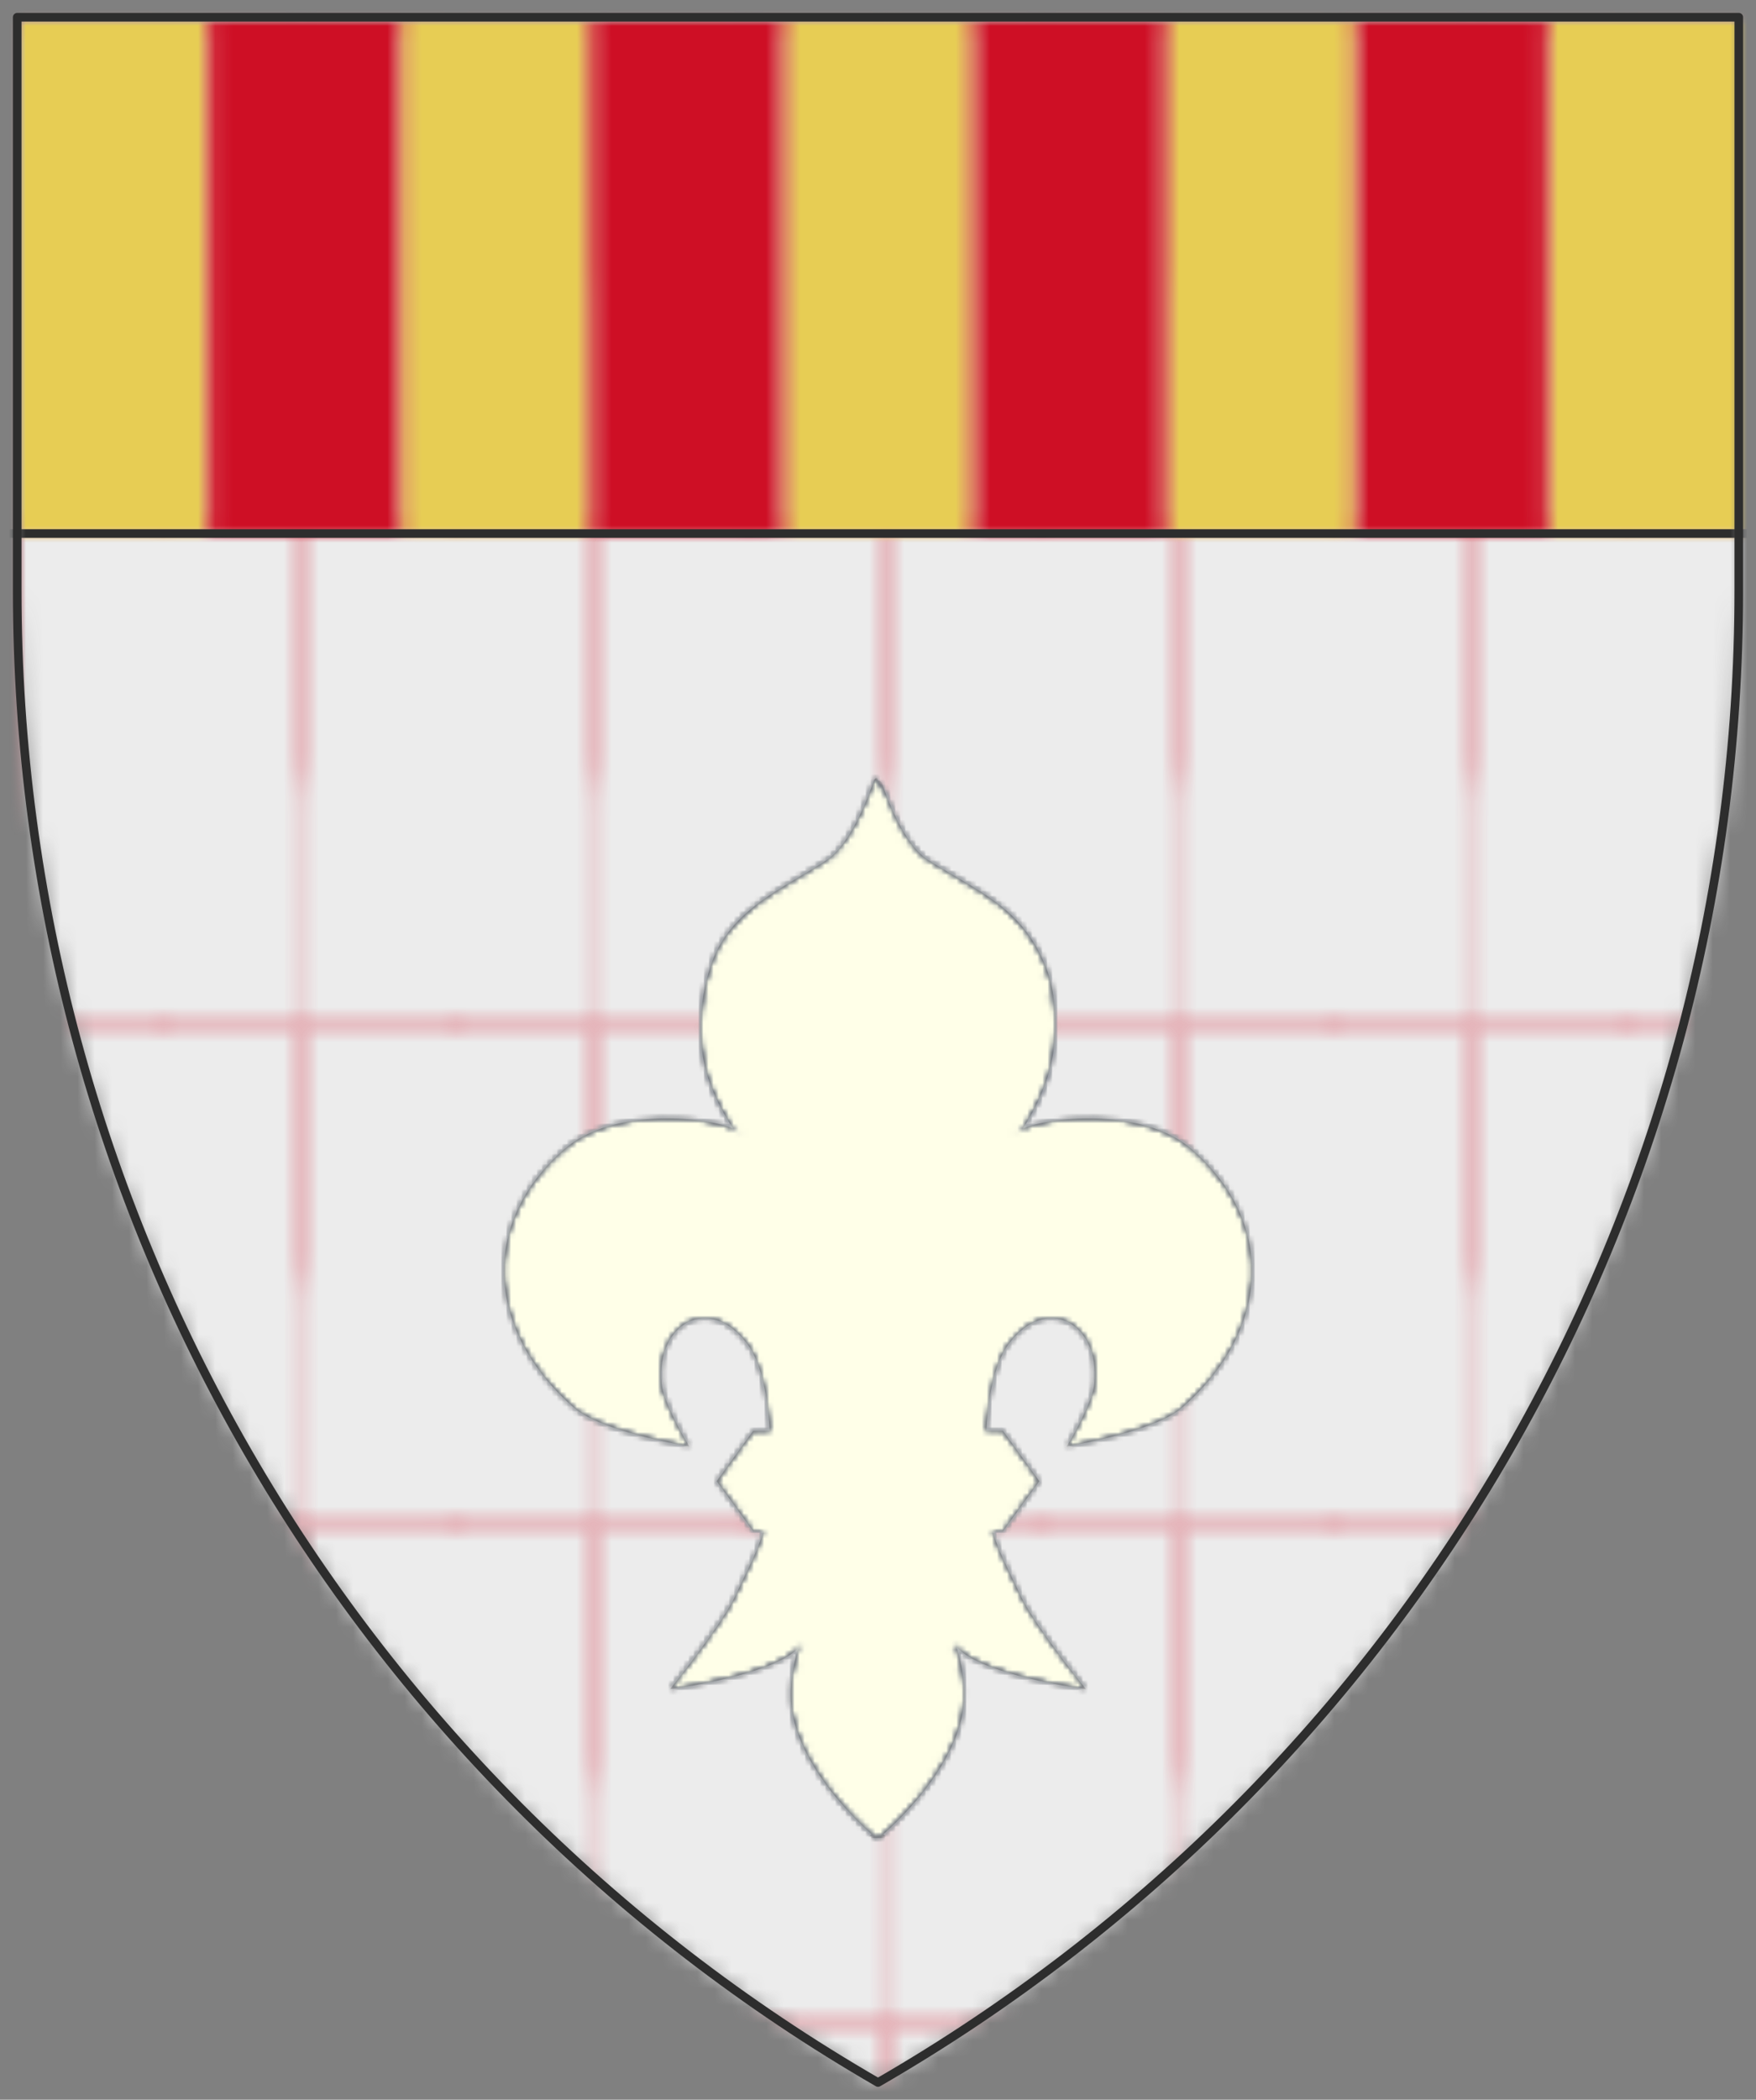<svg viewBox="-10 -10 1020 1219.359" xmlns="http://www.w3.org/2000/svg" xmlns:xlink="http://www.w3.org/1999/xlink" version="1.1" width="1020" height="1219.359"><rect x="-10" y="-10" width="1020" height="1219.359" fill="#808080" stroke="none"/><style></style><g transform="translate(500,599.679)scale(10,10)translate(-50,-59.968)" style="transition:transform 0.5s"><g transform="translate(0,0)" style="transition:transform 0.5s"></g><g style="transition:transform 0.5s"><g><defs><pattern width="20" height="20" patternUnits="userSpaceOnUse" id="void"><rect x="0" y="0" width="20" height="20" fill="#fff" class="light"></rect><rect x="0" y="0" width="10" height="10" fill="#ddd" class="dark"></rect><rect x="10" y="10" width="10" height="10" fill="#ddd" class="dark"></rect></pattern><pattern width="4" height="4" patternUnits="userSpaceOnUse" id="selected"><rect x="0" y="0" width="4" height="4" fill="#f5f5f5"></rect><g fill="#000"><circle cx="0" cy="0" r="0.3"></circle><circle cx="4" cy="0" r="0.3"></circle><circle cx="0" cy="4" r="0.3"></circle><circle cx="4" cy="4" r="0.3"></circle><circle cx="2" cy="2" r="0.3"></circle></g></pattern><pattern id="ermine" width="12.5" height="20" patternUnits="userSpaceOnUse" x="-3.125" y="-5"><rect x="0" y="0" width="12.5" height="20" fill="#ececec"></rect><g fill="#2d2d2d"><path d="M 47.758,0 C 60.325,15.689 25.137,21.899 44.167,36.607
    52.246,41.674 71.274,30.723 54.578,17.322
    52.423,16.178 62.12,8.335 47.758,0 Z m 21.182,36.935 c
    -3.232,0.327 -6.283,2.29 -9.155,7.193 -3.591,8.335
    12.209,22.717 22.981,5.066 C 83.484,47.07 94.076,53.932
    100,39.386 89.946,49.846 79.713,37.425 70.378,36.935 Z
    M 29.805,37.099 C 20.469,37.589 10.054,50.173 0,39.55
    5.924,54.096 16.519,47.07 17.416,49.358 28.009,67.009
    43.806,52.627 40.215,44.292 36.984,38.736 33.395,36.936
    29.805,37.099 Z m 21.004,10.132 c -8.258,37.262
    -23.516,63.577 -40.212,82.535 7.002,-1.961
    14.719,-7.192 22.259,-11.932 -4.668,9.806 -9.155,18.141
    -13.822,26.803 2.693,-0.981 11.49,-9.644 23.339,-22.392
    1.795,17.487 4.305,25.824 8.075,37.755 3.052,-11.93
    5.208,-19.941 7.542,-37.918 7.181,8.008 14.002,16.18
    23.696,23.044 L 68.221,117.347 c 7.002,4.413
    14.723,10.293 22.084,12.744 C 72.711,110.152
    57.989,84.494 50.808,47.232 Z" transform="scale(0.062,0.062)"></path><path d="M 47.758,0 C 60.325,15.689 25.137,21.899 44.167,36.607
    52.246,41.674 71.274,30.723 54.578,17.322
    52.423,16.178 62.12,8.335 47.758,0 Z m 21.182,36.935 c
    -3.232,0.327 -6.283,2.29 -9.155,7.193 -3.591,8.335
    12.209,22.717 22.981,5.066 C 83.484,47.07 94.076,53.932
    100,39.386 89.946,49.846 79.713,37.425 70.378,36.935 Z
    M 29.805,37.099 C 20.469,37.589 10.054,50.173 0,39.55
    5.924,54.096 16.519,47.07 17.416,49.358 28.009,67.009
    43.806,52.627 40.215,44.292 36.984,38.736 33.395,36.936
    29.805,37.099 Z m 21.004,10.132 c -8.258,37.262
    -23.516,63.577 -40.212,82.535 7.002,-1.961
    14.719,-7.192 22.259,-11.932 -4.668,9.806 -9.155,18.141
    -13.822,26.803 2.693,-0.981 11.49,-9.644 23.339,-22.392
    1.795,17.487 4.305,25.824 8.075,37.755 3.052,-11.93
    5.208,-19.941 7.542,-37.918 7.181,8.008 14.002,16.18
    23.696,23.044 L 68.221,117.347 c 7.002,4.413
    14.723,10.293 22.084,12.744 C 72.711,110.152
    57.989,84.494 50.808,47.232 Z" transform="translate(6.25,10) scale(0.062,0.062)"></path></g></pattern><pattern id="ermines" width="12.5" height="20" patternUnits="userSpaceOnUse" x="-3.125" y="-5"><rect x="0" y="0" width="12.5" height="20" fill="#2d2d2d"></rect><g fill="#ececec"><path d="M 47.758,0 C 60.325,15.689 25.137,21.899 44.167,36.607
    52.246,41.674 71.274,30.723 54.578,17.322
    52.423,16.178 62.12,8.335 47.758,0 Z m 21.182,36.935 c
    -3.232,0.327 -6.283,2.29 -9.155,7.193 -3.591,8.335
    12.209,22.717 22.981,5.066 C 83.484,47.07 94.076,53.932
    100,39.386 89.946,49.846 79.713,37.425 70.378,36.935 Z
    M 29.805,37.099 C 20.469,37.589 10.054,50.173 0,39.55
    5.924,54.096 16.519,47.07 17.416,49.358 28.009,67.009
    43.806,52.627 40.215,44.292 36.984,38.736 33.395,36.936
    29.805,37.099 Z m 21.004,10.132 c -8.258,37.262
    -23.516,63.577 -40.212,82.535 7.002,-1.961
    14.719,-7.192 22.259,-11.932 -4.668,9.806 -9.155,18.141
    -13.822,26.803 2.693,-0.981 11.49,-9.644 23.339,-22.392
    1.795,17.487 4.305,25.824 8.075,37.755 3.052,-11.93
    5.208,-19.941 7.542,-37.918 7.181,8.008 14.002,16.18
    23.696,23.044 L 68.221,117.347 c 7.002,4.413
    14.723,10.293 22.084,12.744 C 72.711,110.152
    57.989,84.494 50.808,47.232 Z" transform="scale(0.062,0.062)"></path><path d="M 47.758,0 C 60.325,15.689 25.137,21.899 44.167,36.607
    52.246,41.674 71.274,30.723 54.578,17.322
    52.423,16.178 62.12,8.335 47.758,0 Z m 21.182,36.935 c
    -3.232,0.327 -6.283,2.29 -9.155,7.193 -3.591,8.335
    12.209,22.717 22.981,5.066 C 83.484,47.07 94.076,53.932
    100,39.386 89.946,49.846 79.713,37.425 70.378,36.935 Z
    M 29.805,37.099 C 20.469,37.589 10.054,50.173 0,39.55
    5.924,54.096 16.519,47.07 17.416,49.358 28.009,67.009
    43.806,52.627 40.215,44.292 36.984,38.736 33.395,36.936
    29.805,37.099 Z m 21.004,10.132 c -8.258,37.262
    -23.516,63.577 -40.212,82.535 7.002,-1.961
    14.719,-7.192 22.259,-11.932 -4.668,9.806 -9.155,18.141
    -13.822,26.803 2.693,-0.981 11.49,-9.644 23.339,-22.392
    1.795,17.487 4.305,25.824 8.075,37.755 3.052,-11.93
    5.208,-19.941 7.542,-37.918 7.181,8.008 14.002,16.18
    23.696,23.044 L 68.221,117.347 c 7.002,4.413
    14.723,10.293 22.084,12.744 C 72.711,110.152
    57.989,84.494 50.808,47.232 Z" transform="translate(6.25,10) scale(0.062,0.062)"></path></g></pattern><pattern id="erminois" width="12.5" height="20" patternUnits="userSpaceOnUse" x="-3.125" y="-5"><rect x="0" y="0" width="12.5" height="20" fill="#e7cd54"></rect><g fill="#2d2d2d"><path d="M 47.758,0 C 60.325,15.689 25.137,21.899 44.167,36.607
    52.246,41.674 71.274,30.723 54.578,17.322
    52.423,16.178 62.12,8.335 47.758,0 Z m 21.182,36.935 c
    -3.232,0.327 -6.283,2.29 -9.155,7.193 -3.591,8.335
    12.209,22.717 22.981,5.066 C 83.484,47.07 94.076,53.932
    100,39.386 89.946,49.846 79.713,37.425 70.378,36.935 Z
    M 29.805,37.099 C 20.469,37.589 10.054,50.173 0,39.55
    5.924,54.096 16.519,47.07 17.416,49.358 28.009,67.009
    43.806,52.627 40.215,44.292 36.984,38.736 33.395,36.936
    29.805,37.099 Z m 21.004,10.132 c -8.258,37.262
    -23.516,63.577 -40.212,82.535 7.002,-1.961
    14.719,-7.192 22.259,-11.932 -4.668,9.806 -9.155,18.141
    -13.822,26.803 2.693,-0.981 11.49,-9.644 23.339,-22.392
    1.795,17.487 4.305,25.824 8.075,37.755 3.052,-11.93
    5.208,-19.941 7.542,-37.918 7.181,8.008 14.002,16.18
    23.696,23.044 L 68.221,117.347 c 7.002,4.413
    14.723,10.293 22.084,12.744 C 72.711,110.152
    57.989,84.494 50.808,47.232 Z" transform="scale(0.062,0.062)"></path><path d="M 47.758,0 C 60.325,15.689 25.137,21.899 44.167,36.607
    52.246,41.674 71.274,30.723 54.578,17.322
    52.423,16.178 62.12,8.335 47.758,0 Z m 21.182,36.935 c
    -3.232,0.327 -6.283,2.29 -9.155,7.193 -3.591,8.335
    12.209,22.717 22.981,5.066 C 83.484,47.07 94.076,53.932
    100,39.386 89.946,49.846 79.713,37.425 70.378,36.935 Z
    M 29.805,37.099 C 20.469,37.589 10.054,50.173 0,39.55
    5.924,54.096 16.519,47.07 17.416,49.358 28.009,67.009
    43.806,52.627 40.215,44.292 36.984,38.736 33.395,36.936
    29.805,37.099 Z m 21.004,10.132 c -8.258,37.262
    -23.516,63.577 -40.212,82.535 7.002,-1.961
    14.719,-7.192 22.259,-11.932 -4.668,9.806 -9.155,18.141
    -13.822,26.803 2.693,-0.981 11.49,-9.644 23.339,-22.392
    1.795,17.487 4.305,25.824 8.075,37.755 3.052,-11.93
    5.208,-19.941 7.542,-37.918 7.181,8.008 14.002,16.18
    23.696,23.044 L 68.221,117.347 c 7.002,4.413
    14.723,10.293 22.084,12.744 C 72.711,110.152
    57.989,84.494 50.808,47.232 Z" transform="translate(6.25,10) scale(0.062,0.062)"></path></g></pattern><pattern id="pean" width="12.5" height="20" patternUnits="userSpaceOnUse" x="-3.125" y="-5"><rect x="0" y="0" width="12.5" height="20" fill="#2d2d2d"></rect><g fill="#e7cd54"><path d="M 47.758,0 C 60.325,15.689 25.137,21.899 44.167,36.607
    52.246,41.674 71.274,30.723 54.578,17.322
    52.423,16.178 62.12,8.335 47.758,0 Z m 21.182,36.935 c
    -3.232,0.327 -6.283,2.29 -9.155,7.193 -3.591,8.335
    12.209,22.717 22.981,5.066 C 83.484,47.07 94.076,53.932
    100,39.386 89.946,49.846 79.713,37.425 70.378,36.935 Z
    M 29.805,37.099 C 20.469,37.589 10.054,50.173 0,39.55
    5.924,54.096 16.519,47.07 17.416,49.358 28.009,67.009
    43.806,52.627 40.215,44.292 36.984,38.736 33.395,36.936
    29.805,37.099 Z m 21.004,10.132 c -8.258,37.262
    -23.516,63.577 -40.212,82.535 7.002,-1.961
    14.719,-7.192 22.259,-11.932 -4.668,9.806 -9.155,18.141
    -13.822,26.803 2.693,-0.981 11.49,-9.644 23.339,-22.392
    1.795,17.487 4.305,25.824 8.075,37.755 3.052,-11.93
    5.208,-19.941 7.542,-37.918 7.181,8.008 14.002,16.18
    23.696,23.044 L 68.221,117.347 c 7.002,4.413
    14.723,10.293 22.084,12.744 C 72.711,110.152
    57.989,84.494 50.808,47.232 Z" transform="scale(0.062,0.062)"></path><path d="M 47.758,0 C 60.325,15.689 25.137,21.899 44.167,36.607
    52.246,41.674 71.274,30.723 54.578,17.322
    52.423,16.178 62.12,8.335 47.758,0 Z m 21.182,36.935 c
    -3.232,0.327 -6.283,2.29 -9.155,7.193 -3.591,8.335
    12.209,22.717 22.981,5.066 C 83.484,47.07 94.076,53.932
    100,39.386 89.946,49.846 79.713,37.425 70.378,36.935 Z
    M 29.805,37.099 C 20.469,37.589 10.054,50.173 0,39.55
    5.924,54.096 16.519,47.07 17.416,49.358 28.009,67.009
    43.806,52.627 40.215,44.292 36.984,38.736 33.395,36.936
    29.805,37.099 Z m 21.004,10.132 c -8.258,37.262
    -23.516,63.577 -40.212,82.535 7.002,-1.961
    14.719,-7.192 22.259,-11.932 -4.668,9.806 -9.155,18.141
    -13.822,26.803 2.693,-0.981 11.49,-9.644 23.339,-22.392
    1.795,17.487 4.305,25.824 8.075,37.755 3.052,-11.93
    5.208,-19.941 7.542,-37.918 7.181,8.008 14.002,16.18
    23.696,23.044 L 68.221,117.347 c 7.002,4.413
    14.723,10.293 22.084,12.744 C 72.711,110.152
    57.989,84.494 50.808,47.232 Z" transform="translate(6.25,10) scale(0.062,0.062)"></path></g></pattern></defs><defs><mask id="mask_1"><path d="M50,0h50v33.333c0,35.727 -19.06,68.739 -50,86.603c-30.94,-17.863 -50,-50.876 -50,-86.603v-33.333z" clip-rule="evenodd" fill-rule="evenodd" fill="#fff" stroke="none"></path></mask></defs><g mask="url(#mask_1)"><g><g><path d="M50,0h50v33.333c0,35.727 -19.06,68.739 -50,86.603c-30.94,-17.863 -50,-50.876 -50,-86.603v-33.333z" fill-rule="evenodd" fill="#f0f0f0"></path><g transform="rotate(0)"><defs><pattern id="vairy_4-0" width="16.667" height="28.452" x="0" y="29.984" patternUnits="userSpaceOnUse"><rect x="-1" y="-1" width="18.667" height="30.452" shape-rendering="crispEdges" fill="#000000"></rect><g fill="#ffffff"><path d="M 0,14.226l4.167,-4.167v-5.893L8.333,0l4.167,4.167v5.893L16.667,14.226z"></path><path d="M -1,13.226L 0,14.226l4.167,4.167v5.893L9.333,29.452L -1,29.452z"></path><path d="M 17.667,13.226L16.667,14.226l-4.167,4.167v5.893L7.333,29.452L 17.667,29.452z"></path></g></pattern><pattern id="vairy_4-1" width="16.667" height="28.452" x="0" y="29.984" patternUnits="userSpaceOnUse"><rect x="-1" y="-1" width="18.667" height="30.452" shape-rendering="crispEdges" fill="#ffffff"></rect><g fill="#000000"><path d="M 0,14.226l4.167,-4.167v-5.893L8.333,0l4.167,4.167v5.893L16.667,14.226z"></path><path d="M -1,13.226L 0,14.226l4.167,4.167v5.893L9.333,29.452L -1,29.452z"></path><path d="M 17.667,13.226L16.667,14.226l-4.167,4.167v5.893L7.333,29.452L 17.667,29.452z"></path></g></pattern></defs><mask id="mask_5"><rect x="-500" y="-500" width="1100" height="1100" fill="url(#vairy_4-0)"></rect></mask><g mask="url(#mask_5)"><rect y="-1000" fill="#ce0f25" width="2000" x="-1000" height="2000"></rect></g><mask id="mask_6"><rect x="-500" y="-500" width="1100" height="1100" fill="url(#vairy_4-1)"></rect></mask><g mask="url(#mask_6)"><rect y="-1000" fill="#ececec" width="2000" x="-1000" height="2000"></rect></g></g><g></g><g><defs><mask id="clip_7"><path d="M 130,29.984 l-160,0 L -539.734,125.508 A 600 600 0 1 1 639.734,125.508 L 130,29.984 z" clip-rule="evenodd" fill-rule="evenodd" fill="#fff"></path></mask></defs><g></g><g mask="url(#clip_7)"><g><g><g><defs><mask id="clip_8"><path d="M 11.111,-30 l0,79.984 L 99.637,607.57 A 600 600 0 1 1 79.084,-580.486 L 11.111,-30 z" clip-rule="evenodd" fill-rule="evenodd" fill="#fff" stroke="#fff" stroke-width="0.1"></path></mask></defs><g mask="url(#clip_8)"><g><rect y="-1000" fill="#e7cd54" width="2000" x="-1000" height="2000"></rect><g></g></g></g></g><g><defs><mask id="clip_9"><path d="M 22.222,49.984 l0,-79.984 L -45.751,-580.486 A 600 600 0 0 1 101.307,-580.486 L 33.333,-30 L 33.333,-30 l0,79.984 L 121.859,607.57 A 600 600 0 0 1 -66.304,607.57 L 22.222,49.984 z" clip-rule="evenodd" fill-rule="evenodd" fill="#fff" stroke="#fff" stroke-width="0.1"></path></mask></defs><g mask="url(#clip_9)"><g><rect y="-1000" fill="#e7cd54" width="2000" x="-1000" height="2000"></rect><g></g></g></g></g><g><defs><mask id="clip_10"><path d="M 44.444,49.984 l0,-79.984 L -23.529,-580.486 A 600 600 0 0 1 123.529,-580.486 L 55.556,-30 L 55.556,-30 l0,79.984 L 144.082,607.57 A 600 600 0 0 1 -44.082,607.57 L 44.444,49.984 z" clip-rule="evenodd" fill-rule="evenodd" fill="#fff" stroke="#fff" stroke-width="0.1"></path></mask></defs><g mask="url(#clip_10)"><g><rect y="-1000" fill="#e7cd54" width="2000" x="-1000" height="2000"></rect><g></g></g></g></g><g><defs><mask id="clip_11"><path d="M 66.667,49.984 l0,-79.984 L -1.307,-580.486 A 600 600 0 0 1 145.751,-580.486 L 77.778,-30 L 77.778,-30 l0,79.984 L 166.304,607.57 A 600 600 0 0 1 -21.859,607.57 L 66.667,49.984 z" clip-rule="evenodd" fill-rule="evenodd" fill="#fff" stroke="#fff" stroke-width="0.1"></path></mask></defs><g mask="url(#clip_11)"><g><rect y="-1000" fill="#e7cd54" width="2000" x="-1000" height="2000"></rect><g></g></g></g></g><g><defs><mask id="clip_12"><path d="M 88.889,49.984 l0,-79.984 L 20.916,-580.486 A 600 600 0 1 1 0.363,607.57 L 88.889,49.984 z" clip-rule="evenodd" fill-rule="evenodd" fill="#fff" stroke="#fff" stroke-width="0.1"></path></mask></defs><g mask="url(#clip_12)"><g><rect y="-1000" fill="#e7cd54" width="2000" x="-1000" height="2000"></rect><g></g></g></g></g><g><defs><mask id="clip_13"><path d="M 11.111,-30 l0,79.984 L -77.415,607.57 A 600 600 0 0 0 110.748,607.57 L 22.222,49.984 L 22.222,49.984 l0,-79.984 L 90.196,-580.486 A 600 600 0 0 0 -56.862,-580.486 L 11.111,-30 z" clip-rule="evenodd" fill-rule="evenodd" fill="#fff"></path></mask></defs><g mask="url(#clip_13)"><g><rect y="-1000" fill="#ce0f25" width="2000" x="-1000" height="2000"></rect><g></g></g></g></g><g><defs><mask id="clip_14"><path d="M 33.333,-30 l0,79.984 L -55.193,607.57 A 600 600 0 0 0 132.97,607.57 L 44.444,49.984 L 44.444,49.984 l0,-79.984 L 112.418,-580.486 A 600 600 0 0 0 -34.64,-580.486 L 33.333,-30 z" clip-rule="evenodd" fill-rule="evenodd" fill="#fff"></path></mask></defs><g mask="url(#clip_14)"><g><rect y="-1000" fill="#ce0f25" width="2000" x="-1000" height="2000"></rect><g></g></g></g></g><g><defs><mask id="clip_15"><path d="M 55.556,-30 l0,79.984 L -32.97,607.57 A 600 600 0 0 0 155.193,607.57 L 66.667,49.984 L 66.667,49.984 l0,-79.984 L 134.64,-580.486 A 600 600 0 0 0 -12.418,-580.486 L 55.556,-30 z" clip-rule="evenodd" fill-rule="evenodd" fill="#fff"></path></mask></defs><g mask="url(#clip_15)"><g><rect y="-1000" fill="#ce0f25" width="2000" x="-1000" height="2000"></rect><g></g></g></g></g><g><defs><mask id="clip_16"><path d="M 77.778,-30 l0,79.984 L -10.748,607.57 A 600 600 0 0 0 177.415,607.57 L 88.889,49.984 L 88.889,49.984 l0,-79.984 L 156.862,-580.486 A 600 600 0 0 0 9.804,-580.486 L 77.778,-30 z" clip-rule="evenodd" fill-rule="evenodd" fill="#fff"></path></mask></defs><g mask="url(#clip_16)"><g><rect y="-1000" fill="#ce0f25" width="2000" x="-1000" height="2000"></rect><g></g></g></g></g></g><g></g></g></g><g><g stroke="#2d2d2d" stroke-width="0.5" fill="none" stroke-linecap="round" stroke-linejoin="round"><path d="M 130,29.984 l-160,0"></path></g></g><g></g></g><g><g><g><defs><mask id="mask_19"><defs><mask id="mask_20"><g stroke="none" transform="translate(0,0)" fill="none" stroke-width="0"><path d="M54.013 146.353c.925-8.698.433-25.103-4.144-32.558-1.546-2.519-5.334-5.452-8.287-5.327-2.91.123-6.915.983-8.287 3.551-1.259 2.355-2.076 7.41-1.776 10.064.416 3.684 4.735 11.247 4.735 11.247s-15.479-3.107-20.718-7.104c-5.184-3.954-10.779-11.451-12.431-17.758-.567-2.164-2.78-9.162.014-17.557 1.622-4.872 6.502-11.393 10.277-14.643 9.86-8.486 29.006-6.02 32.922-3.91 5.178 2.79 11.489 8.723 13.615 14.207 1.65 4.257 5.08 16.823 5.92 21.31 1.71 9.16 2.207 12.616 2.96 21.903.515 6.375 1.938 12.099.591 18.35-.726 3.37-1.632 11.1-3.6 16.19-1.98 5.118-5.025 7.593-7.647 9.857-5.357 4.625-22.495 7.103-22.495 7.103s9.417-11.878 11.84-17.166c2.877-6.28 5.78-10.89 6.511-17.76z" fill="#ffffff" fill-opacity="1" fill-rule="evenodd"></path><path d="M95.987 146.353c-.925-8.698-.433-25.103 4.144-32.558 1.546-2.519 5.334-5.452 8.287-5.327 2.91.123 6.915.983 8.287 3.551 1.259 2.355 2.076 7.41 1.776 10.064-.416 3.684-4.735 11.247-4.735 11.247s15.479-3.107 20.718-7.104c5.184-3.954 10.779-11.451 12.431-17.758.567-2.164 2.78-9.162-.014-17.557-1.622-4.872-6.502-11.393-10.277-14.643-9.86-8.486-29.006-6.02-32.922-3.91-5.178 2.79-11.489 8.723-13.615 14.207-1.65 4.257-5.08 16.823-5.92 21.31-1.71 9.16-2.207 12.616-2.96 21.903-.515 6.375-1.938 12.099-.591 18.35.726 3.37 1.632 11.1 3.6 16.19 1.98 5.118 5.025 7.593 7.647 9.857 5.357 4.625 22.495 7.103 22.495 7.103s-9.417-11.878-11.84-17.166c-2.877-6.28-5.78-10.89-6.51-17.76z" display="inline" fill="#ffffff" fill-opacity="1" fill-rule="evenodd"></path><path stroke-dasharray="none" stroke="#000000" stroke-opacity="1" fill="#ffffff" stroke-linejoin="miter" stroke-linecap="butt" stroke-width="1.5" d="M54.013 146.353c.925-8.698 1.022-25.499-4.144-32.558-7.862-10.744-19.62-4.622-18.35 8.288.363 3.69 4.735 11.247 4.735 11.247s-15.728-2.8-20.718-7.104c-16.803-14.49-18.871-35.317-2.14-49.958 9.79-8.567 29.006-6.02 32.922-3.91 5.178 2.79 11.489 8.723 13.615 14.207 1.65 4.257 5.08 16.823 5.92 21.31 1.71 9.16 2.207 12.616 2.96 21.903.515 6.375 1.938 12.099.591 18.35-.726 3.37-1.632 11.1-3.6 16.19-1.98 5.118-5.025 7.593-7.647 9.857-5.357 4.625-22.495 7.103-22.495 7.103s9.417-11.878 11.84-17.166c2.877-6.28 5.78-10.89 6.511-17.76z" stroke-miterlimit="4"></path><path stroke-dasharray="none" stroke="#000000" stroke-opacity="1" fill="#ffffff" stroke-linejoin="miter" stroke-linecap="butt" stroke-width="1.5" display="inline" d="M95.987 146.353c-.925-8.698-1.022-25.499 4.144-32.558 7.862-10.744 19.62-4.622 18.35 8.288-.363 3.69-4.735 11.247-4.735 11.247s15.728-2.8 20.718-7.104c16.803-14.49 18.871-35.317 2.14-49.958-9.79-8.567-29.006-6.02-32.922-3.91-5.178 2.79-11.489 8.723-13.615 14.207-1.65 4.257-5.08 16.823-5.92 21.31-1.71 9.16-2.207 12.616-2.96 21.903-.515 6.375-1.938 12.099-.591 18.35.726 3.37 1.632 11.1 3.6 16.19 1.98 5.118 5.025 7.593 7.647 9.857 5.357 4.625 22.495 7.103 22.495 7.103s-9.417-11.878-11.84-17.166c-2.877-6.28-5.78-10.89-6.511-17.76z" stroke-miterlimit="4"></path><path d="M111.907 180.304l-4.515-.072-14.461-4.545L75.578 160.4 62.69 171.407l-8.597 5.313-9.917 3.305-7.685.842s12.76-8.24 16.782-12.652c2.877-3.156 5.81-8.143 7.697-11.974 3.25-6.6 8.267-23.091 8.442-23.204l3.695-.555 7.127.57s5.017 16.49 8.267 23.092c1.887 3.83 4.82 8.818 7.697 11.973 4.023 4.412 17.364 12.817 17.364 12.817zM114.223 132.925s8.804-3.713 11.426-6.698c2.797-3.183 4.672-8.85 5.517-13.002.636-3.128-.916-9.765-2.365-12.609-2.188-4.298-4.869-6.782-9.456-8.274-3.147-1.023-7.93-1.154-11.032 0-3.22 1.198-7.727 3.997-9.85 6.698-3.202 4.073-5.089 8.755-6.305 13.79-.749 3.103-2.43 12.57-2.364 15.761.06 2.839.394 11.82.394 11.82l5.91 9.85.148-.448-.442-16.335v-6.843l3.09-10.595 4.605-5.977 6.433-1.75 5.739 2.87 2.9 6.181-.913 7.505z" fill="none" fill-opacity=".3" fill-rule="evenodd"></path><path d="M12.083 110.41s.767-6.066 1.444-9.02c.833-3.635 2.666-8.666 5.413-11.187 2.903-2.665 7.3-4.758 11.186-5.413 3.418-.576 7.872-.33 11.233.518 2.581.652 5.981 2.424 8.254 3.812 1.718 1.05 5.413 3.97 5.413 3.97s-5.927-10.728-11.187-13.352c-4.56-2.276-11.505-3.742-16.6-3.609-3.701.097-7.742 1.919-10.825 3.97-3.66 2.434-7.59 7.39-9.022 11.547-1.022 2.968-.896 7.456 0 10.465.96 3.223 4.691 8.3 4.691 8.3z" fill="none" fill-opacity=".4" fill-rule="evenodd"></path><path d="M35.8 132.907s-8.804-4.58-11.427-7.565c-2.797-3.183-4.672-7.984-5.516-12.136-.636-3.127.916-9.764 2.364-12.608 2.189-4.298 4.87-6.783 9.456-8.274 3.148-1.024 7.93-1.155 11.033 0 3.22 1.198 7.726 3.996 9.85 6.698 3.201 4.073 5.088 8.754 6.304 13.79.75 3.102 2.43 12.57 2.364 15.76-.06 2.84-.394 11.82-.394 11.82l-5.91 9.851-.147-.448.441-16.335v-6.843l-3.09-10.596-5.156-6.449-5.881-1.277-5.74 2.87-2.822 6.18.836 7.506z" display="inline" fill="none" fill-opacity=".3" fill-rule="evenodd"></path><path d="M105.907 84.429s9.168-1.513 12.99-.722c4.741.981 10.105 3.676 13.568 7.06 2.98 2.91 7.362 12.426 7.362 12.426s.292-9.821-1.082-13.712c-.83-2.35-2.793-5.242-4.692-6.856-2.915-2.478-7.721-5.36-11.547-5.413-2.009-.029-6.608-.13-9.332 1.116-4.638 2.123-7.267 6.1-7.267 6.1z" fill="none" fill-opacity=".4" fill-rule="evenodd"></path><g stroke-width=".931" stroke-miterlimit="4" stroke-dasharray="none" display="inline" fill="#ffffff"><path d="M74.892 210.96s13.83-11.344 16.118-24.177c2.058-11.544-7.109-25.066-7.803-30.503-2.778-21.746 3.11-50.717 3.64-53.085 2.108-9.406 4.761-13.431 6.174-16.511 1.017-2.218 3.922-6.627 6.827-10.901 1.667-2.453 5.38-7.02 7.27-11.664 2.005-4.923 2.143-9.934 2.172-12.61.05-4.555-.81-8.43-2.02-12.14-1.15-3.525-4.894-9.296-10.321-12.612-5.851-3.576-10.581-6.45-12.381-7.589-5.946-3.76-9.606-16.128-9.676-16.128-.07 0-3.73 12.368-9.675 16.128-1.8 1.138-6.315 4.013-12.166 7.589-5.427 3.316-9.172 9.087-10.32 12.613-1.21 3.709-2.07 7.584-2.02 12.14.028 2.675.166 7.686 2.17 12.609 1.891 4.645 5.604 9.211 7.271 11.664 2.905 4.274 5.81 8.683 6.827 10.9 1.413 3.081 4.066 7.106 6.174 16.512.53 2.368 6.418 31.339 3.64 53.085-.694 5.437-10.076 18.959-8.019 30.503 2.288 12.833 16.118 24.177 16.118 24.177z" fill-opacity="1" fill-rule="evenodd" display="inline"></path><path d="M74.892 210.96L74.875 4.724" stroke="#000000" stroke-width="1.501" stroke-linecap="butt" stroke-linejoin="miter" stroke-miterlimit="4" stroke-opacity="1" stroke-dasharray="none"></path></g><path d="M75.312 210.54l11.276-12.577 4.337-8.24-.08-11.356-3.823-11.63-4.068-10.41-.703-16.914 1.735-16.914 2.168-18.65 4.771-14.745 7.807-10.843 6.505-11.276 2.603-6.072 1.3-10.842-1.734-10.409-5.491-8.8-10.556-7.247s6.254 7.031 10.356 13.643c2.203 3.55 2.176 7.906 2.221 8.91.195 4.289-.132 6.277-1.3 10.408-1.083 3.822-3.375 8.013-5.639 11.277-2.536 3.657-7.071 7.752-9.108 11.71-2.92 5.673-4.89 14.113-6.072 20.383-1.45 7.698-1.65 18.206-2.168 26.022-.525 7.93-1.93 18.535-1.301 26.456.4 5.037 2.579 12.099 3.47 16.48.616 3.031 2.208 6.908 2.602 9.976.38 2.968.407 7.01 0 9.975-.46 3.346-1.747 7.72-3.036 10.842-1.424 3.446-6.492 11.263-6.492 11.263zM60.132 191.457s.265-6.731.868-9.541c.837-3.903 2.933-8.842 4.337-12.578 1.334-3.55 3.983-7.999 4.77-11.71 1.73-8.15 1.353-19.44.868-27.756-.36-6.172-2.167-14.263-3.036-20.384-.683-4.81-1.96-12.297-3.47-16.915-1.609-4.925-4.245-11.213-6.939-15.639-2.289-3.76-5.39-7.461-8.24-10.816-2.205-2.595-8.24-7.807-8.24-7.807l.838.316.996 4.646 3.981 6.636 3.982 7.3 6.636 10.285 4.314 10.95 2.322 11.613 1.991 15.927.996 15.927v14.931l-3.65 7.632-4.314 11.613-1.327 9.622 2.317 5.748z" display="inline" fill="none" fill-opacity=".296" fill-rule="evenodd"></path><path stroke-dasharray="none" stroke="#000000" stroke-opacity="1" fill="none" stroke-linejoin="miter" stroke-linecap="butt" stroke-width="1.5" display="inline" d="M74.892 210.96s13.83-11.344 16.118-24.177c2.058-11.544-7.109-25.066-7.803-30.503-2.778-21.746 3.157-50.707 3.64-53.085 2.069-10.19 7.587-19.89 13-27.412 5.534-7.688 9.323-14.48 9.443-24.273.055-4.556-.513-8.542-2.02-12.14-4.653-11.113-12.887-14.008-22.702-20.202-5.95-3.754-9.606-16.128-9.676-16.128-.07 0-3.806 12.25-9.676 16.128-8.465 5.592-18.859 9.558-22.486 20.202-1.258 3.693-1.978 7.584-2.02 12.14-.09 9.836 3.751 16.26 9.442 24.273 6.243 8.79 11.249 19.773 13 27.412.543 2.365 6.42 31.339 3.641 53.085-.694 5.437-10.076 18.959-8.019 30.503 2.288 12.833 16.118 24.177 16.118 24.177z" stroke-miterlimit="4"></path><path d="M67.225 79.19l1.185-53.344-9.483 7.112c-2.134 1.6-5.783 3.023-7.113 5.335-3.036 5.276-4.37 11.087-1.778 16.596 1.533 3.258 7.038 7.433 9.483 10.076 3.296 3.563 7.706 14.225 7.706 14.225zM80.857 70.892V32.366s2.114 4.061 3.556 5.334c1.192 1.053 3.56 1.306 4.742 2.371 1.721 1.553 3.697 4.246 4.149 6.52.598 3.01-.297 7.388-1.778 10.076-1.277 2.315-4.924 3.82-6.52 5.927-1.68 2.218-4.15 8.298-4.15 8.298zM71.163 194.175c-.496-5.136-.382-17.188-.382-17.188s-4.384 6.483-5.117 9.415c-.388 1.553-.776 4.91-.375 6.46.919 3.544 6.902 10.818 6.902 10.818s-.8-7.144-1.028-9.505z" fill="none" fill-opacity=".4" fill-rule="evenodd" display="inline"></path><path d="M105.963 141.2l-6.653-9.218H50.715l-6.678 9.217 6.678 9.175H99.31z" display="inline" fill="#ffffff" fill-opacity="1" fill-rule="evenodd"></path><path d="M46.732 137.464l56.061.22-4.071-5.76-48.165-.1z" fill="none" fill-opacity=".4" fill-rule="evenodd"></path><path d="M102.565 145.14l-55.117-.297 4.072 5.76 47.79-.228 3.255-5.234z" display="inline" fill="none" fill-opacity=".296" fill-rule="evenodd"></path><path stroke-dasharray="none" stroke="#000000" stroke-opacity="1" fill="none" stroke-linejoin="miter" stroke-linecap="butt" stroke-width="1.5" display="inline" d="M105.964 141.2l-6.653-9.217H50.716l-6.678 9.217 6.678 9.175h48.595z" stroke-miterlimit="4"></path></g></mask></defs><g mask="url(#mask_20)"><g stroke="#ffffff" transform="translate(0,0)" fill="#ffffff" stroke-width="0"><path d="M54.013 146.353c.925-8.698.433-25.103-4.144-32.558-1.546-2.519-5.334-5.452-8.287-5.327-2.91.123-6.915.983-8.287 3.551-1.259 2.355-2.076 7.41-1.776 10.064.416 3.684 4.735 11.247 4.735 11.247s-15.479-3.107-20.718-7.104c-5.184-3.954-10.779-11.451-12.431-17.758-.567-2.164-2.78-9.162.014-17.557 1.622-4.872 6.502-11.393 10.277-14.643 9.86-8.486 29.006-6.02 32.922-3.91 5.178 2.79 11.489 8.723 13.615 14.207 1.65 4.257 5.08 16.823 5.92 21.31 1.71 9.16 2.207 12.616 2.96 21.903.515 6.375 1.938 12.099.591 18.35-.726 3.37-1.632 11.1-3.6 16.19-1.98 5.118-5.025 7.593-7.647 9.857-5.357 4.625-22.495 7.103-22.495 7.103s9.417-11.878 11.84-17.166c2.877-6.28 5.78-10.89 6.511-17.76z" fill="#000000" fill-opacity="1" fill-rule="evenodd"></path><path d="M95.987 146.353c-.925-8.698-.433-25.103 4.144-32.558 1.546-2.519 5.334-5.452 8.287-5.327 2.91.123 6.915.983 8.287 3.551 1.259 2.355 2.076 7.41 1.776 10.064-.416 3.684-4.735 11.247-4.735 11.247s15.479-3.107 20.718-7.104c5.184-3.954 10.779-11.451 12.431-17.758.567-2.164 2.78-9.162-.014-17.557-1.622-4.872-6.502-11.393-10.277-14.643-9.86-8.486-29.006-6.02-32.922-3.91-5.178 2.79-11.489 8.723-13.615 14.207-1.65 4.257-5.08 16.823-5.92 21.31-1.71 9.16-2.207 12.616-2.96 21.903-.515 6.375-1.938 12.099-.591 18.35.726 3.37 1.632 11.1 3.6 16.19 1.98 5.118 5.025 7.593 7.647 9.857 5.357 4.625 22.495 7.103 22.495 7.103s-9.417-11.878-11.84-17.166c-2.877-6.28-5.78-10.89-6.51-17.76z" display="inline" fill="#000000" fill-opacity="1" fill-rule="evenodd"></path><path stroke-dasharray="none" stroke="#000000" stroke-opacity="1" fill="#000000" stroke-linejoin="miter" stroke-linecap="butt" stroke-width="1.5" d="M54.013 146.353c.925-8.698 1.022-25.499-4.144-32.558-7.862-10.744-19.62-4.622-18.35 8.288.363 3.69 4.735 11.247 4.735 11.247s-15.728-2.8-20.718-7.104c-16.803-14.49-18.871-35.317-2.14-49.958 9.79-8.567 29.006-6.02 32.922-3.91 5.178 2.79 11.489 8.723 13.615 14.207 1.65 4.257 5.08 16.823 5.92 21.31 1.71 9.16 2.207 12.616 2.96 21.903.515 6.375 1.938 12.099.591 18.35-.726 3.37-1.632 11.1-3.6 16.19-1.98 5.118-5.025 7.593-7.647 9.857-5.357 4.625-22.495 7.103-22.495 7.103s9.417-11.878 11.84-17.166c2.877-6.28 5.78-10.89 6.511-17.76z" stroke-miterlimit="4"></path><path stroke-dasharray="none" stroke="#000000" stroke-opacity="1" fill="#000000" stroke-linejoin="miter" stroke-linecap="butt" stroke-width="1.5" display="inline" d="M95.987 146.353c-.925-8.698-1.022-25.499 4.144-32.558 7.862-10.744 19.62-4.622 18.35 8.288-.363 3.69-4.735 11.247-4.735 11.247s15.728-2.8 20.718-7.104c16.803-14.49 18.871-35.317 2.14-49.958-9.79-8.567-29.006-6.02-32.922-3.91-5.178 2.79-11.489 8.723-13.615 14.207-1.65 4.257-5.08 16.823-5.92 21.31-1.71 9.16-2.207 12.616-2.96 21.903-.515 6.375-1.938 12.099-.591 18.35.726 3.37 1.632 11.1 3.6 16.19 1.98 5.118 5.025 7.593 7.647 9.857 5.357 4.625 22.495 7.103 22.495 7.103s-9.417-11.878-11.84-17.166c-2.877-6.28-5.78-10.89-6.511-17.76z" stroke-miterlimit="4"></path><path d="M111.907 180.304l-4.515-.072-14.461-4.545L75.578 160.4 62.69 171.407l-8.597 5.313-9.917 3.305-7.685.842s12.76-8.24 16.782-12.652c2.877-3.156 5.81-8.143 7.697-11.974 3.25-6.6 8.267-23.091 8.442-23.204l3.695-.555 7.127.57s5.017 16.49 8.267 23.092c1.887 3.83 4.82 8.818 7.697 11.973 4.023 4.412 17.364 12.817 17.364 12.817zM114.223 132.925s8.804-3.713 11.426-6.698c2.797-3.183 4.672-8.85 5.517-13.002.636-3.128-.916-9.765-2.365-12.609-2.188-4.298-4.869-6.782-9.456-8.274-3.147-1.023-7.93-1.154-11.032 0-3.22 1.198-7.727 3.997-9.85 6.698-3.202 4.073-5.089 8.755-6.305 13.79-.749 3.103-2.43 12.57-2.364 15.761.06 2.839.394 11.82.394 11.82l5.91 9.85.148-.448-.442-16.335v-6.843l3.09-10.595 4.605-5.977 6.433-1.75 5.739 2.87 2.9 6.181-.913 7.505z" fill="#ffffff" fill-opacity=".3" fill-rule="evenodd"></path><path d="M12.083 110.41s.767-6.066 1.444-9.02c.833-3.635 2.666-8.666 5.413-11.187 2.903-2.665 7.3-4.758 11.186-5.413 3.418-.576 7.872-.33 11.233.518 2.581.652 5.981 2.424 8.254 3.812 1.718 1.05 5.413 3.97 5.413 3.97s-5.927-10.728-11.187-13.352c-4.56-2.276-11.505-3.742-16.6-3.609-3.701.097-7.742 1.919-10.825 3.97-3.66 2.434-7.59 7.39-9.022 11.547-1.022 2.968-.896 7.456 0 10.465.96 3.223 4.691 8.3 4.691 8.3z" fill="none" fill-opacity=".4" fill-rule="evenodd"></path><path d="M35.8 132.907s-8.804-4.58-11.427-7.565c-2.797-3.183-4.672-7.984-5.516-12.136-.636-3.127.916-9.764 2.364-12.608 2.189-4.298 4.87-6.783 9.456-8.274 3.148-1.024 7.93-1.155 11.033 0 3.22 1.198 7.726 3.996 9.85 6.698 3.201 4.073 5.088 8.754 6.304 13.79.75 3.102 2.43 12.57 2.364 15.76-.06 2.84-.394 11.82-.394 11.82l-5.91 9.851-.147-.448.441-16.335v-6.843l-3.09-10.596-5.156-6.449-5.881-1.277-5.74 2.87-2.822 6.18.836 7.506z" display="inline" fill="#ffffff" fill-opacity=".3" fill-rule="evenodd"></path><path d="M105.907 84.429s9.168-1.513 12.99-.722c4.741.981 10.105 3.676 13.568 7.06 2.98 2.91 7.362 12.426 7.362 12.426s.292-9.821-1.082-13.712c-.83-2.35-2.793-5.242-4.692-6.856-2.915-2.478-7.721-5.36-11.547-5.413-2.009-.029-6.608-.13-9.332 1.116-4.638 2.123-7.267 6.1-7.267 6.1z" fill="none" fill-opacity=".4" fill-rule="evenodd"></path><g stroke-width=".931" stroke-miterlimit="4" stroke-dasharray="none" display="inline" fill="#000000"><path d="M74.892 210.96s13.83-11.344 16.118-24.177c2.058-11.544-7.109-25.066-7.803-30.503-2.778-21.746 3.11-50.717 3.64-53.085 2.108-9.406 4.761-13.431 6.174-16.511 1.017-2.218 3.922-6.627 6.827-10.901 1.667-2.453 5.38-7.02 7.27-11.664 2.005-4.923 2.143-9.934 2.172-12.61.05-4.555-.81-8.43-2.02-12.14-1.15-3.525-4.894-9.296-10.321-12.612-5.851-3.576-10.581-6.45-12.381-7.589-5.946-3.76-9.606-16.128-9.676-16.128-.07 0-3.73 12.368-9.675 16.128-1.8 1.138-6.315 4.013-12.166 7.589-5.427 3.316-9.172 9.087-10.32 12.613-1.21 3.709-2.07 7.584-2.02 12.14.028 2.675.166 7.686 2.17 12.609 1.891 4.645 5.604 9.211 7.271 11.664 2.905 4.274 5.81 8.683 6.827 10.9 1.413 3.081 4.066 7.106 6.174 16.512.53 2.368 6.418 31.339 3.64 53.085-.694 5.437-10.076 18.959-8.019 30.503 2.288 12.833 16.118 24.177 16.118 24.177z" fill-opacity="1" fill-rule="evenodd" display="inline"></path><path d="M74.892 210.96L74.875 4.724" stroke="#000000" stroke-width="1.501" stroke-linecap="butt" stroke-linejoin="miter" stroke-miterlimit="4" stroke-opacity="1" stroke-dasharray="none"></path></g><path d="M75.312 210.54l11.276-12.577 4.337-8.24-.08-11.356-3.823-11.63-4.068-10.41-.703-16.914 1.735-16.914 2.168-18.65 4.771-14.745 7.807-10.843 6.505-11.276 2.603-6.072 1.3-10.842-1.734-10.409-5.491-8.8-10.556-7.247s6.254 7.031 10.356 13.643c2.203 3.55 2.176 7.906 2.221 8.91.195 4.289-.132 6.277-1.3 10.408-1.083 3.822-3.375 8.013-5.639 11.277-2.536 3.657-7.071 7.752-9.108 11.71-2.92 5.673-4.89 14.113-6.072 20.383-1.45 7.698-1.65 18.206-2.168 26.022-.525 7.93-1.93 18.535-1.301 26.456.4 5.037 2.579 12.099 3.47 16.48.616 3.031 2.208 6.908 2.602 9.976.38 2.968.407 7.01 0 9.975-.46 3.346-1.747 7.72-3.036 10.842-1.424 3.446-6.492 11.263-6.492 11.263zM60.132 191.457s.265-6.731.868-9.541c.837-3.903 2.933-8.842 4.337-12.578 1.334-3.55 3.983-7.999 4.77-11.71 1.73-8.15 1.353-19.44.868-27.756-.36-6.172-2.167-14.263-3.036-20.384-.683-4.81-1.96-12.297-3.47-16.915-1.609-4.925-4.245-11.213-6.939-15.639-2.289-3.76-5.39-7.461-8.24-10.816-2.205-2.595-8.24-7.807-8.24-7.807l.838.316.996 4.646 3.981 6.636 3.982 7.3 6.636 10.285 4.314 10.95 2.322 11.613 1.991 15.927.996 15.927v14.931l-3.65 7.632-4.314 11.613-1.327 9.622 2.317 5.748z" display="inline" fill="#ffffff" fill-opacity=".296" fill-rule="evenodd"></path><path stroke-dasharray="none" stroke="#000000" stroke-opacity="1" fill="none" stroke-linejoin="miter" stroke-linecap="butt" stroke-width="1.5" display="inline" d="M74.892 210.96s13.83-11.344 16.118-24.177c2.058-11.544-7.109-25.066-7.803-30.503-2.778-21.746 3.157-50.707 3.64-53.085 2.069-10.19 7.587-19.89 13-27.412 5.534-7.688 9.323-14.48 9.443-24.273.055-4.556-.513-8.542-2.02-12.14-4.653-11.113-12.887-14.008-22.702-20.202-5.95-3.754-9.606-16.128-9.676-16.128-.07 0-3.806 12.25-9.676 16.128-8.465 5.592-18.859 9.558-22.486 20.202-1.258 3.693-1.978 7.584-2.02 12.14-.09 9.836 3.751 16.26 9.442 24.273 6.243 8.79 11.249 19.773 13 27.412.543 2.365 6.42 31.339 3.641 53.085-.694 5.437-10.076 18.959-8.019 30.503 2.288 12.833 16.118 24.177 16.118 24.177z" stroke-miterlimit="4"></path><path d="M67.225 79.19l1.185-53.344-9.483 7.112c-2.134 1.6-5.783 3.023-7.113 5.335-3.036 5.276-4.37 11.087-1.778 16.596 1.533 3.258 7.038 7.433 9.483 10.076 3.296 3.563 7.706 14.225 7.706 14.225zM80.857 70.892V32.366s2.114 4.061 3.556 5.334c1.192 1.053 3.56 1.306 4.742 2.371 1.721 1.553 3.697 4.246 4.149 6.52.598 3.01-.297 7.388-1.778 10.076-1.277 2.315-4.924 3.82-6.52 5.927-1.68 2.218-4.15 8.298-4.15 8.298zM71.163 194.175c-.496-5.136-.382-17.188-.382-17.188s-4.384 6.483-5.117 9.415c-.388 1.553-.776 4.91-.375 6.46.919 3.544 6.902 10.818 6.902 10.818s-.8-7.144-1.028-9.505z" fill="none" fill-opacity=".4" fill-rule="evenodd" display="inline"></path><path d="M105.963 141.2l-6.653-9.218H50.715l-6.678 9.217 6.678 9.175H99.31z" display="inline" fill="#000000" fill-opacity="1" fill-rule="evenodd"></path><path d="M46.732 137.464l56.061.22-4.071-5.76-48.165-.1z" fill="none" fill-opacity=".4" fill-rule="evenodd"></path><path d="M102.565 145.14l-55.117-.297 4.072 5.76 47.79-.228 3.255-5.234z" display="inline" fill="#ffffff" fill-opacity=".296" fill-rule="evenodd"></path><path stroke-dasharray="none" stroke="#000000" stroke-opacity="1" fill="none" stroke-linejoin="miter" stroke-linecap="butt" stroke-width="1.5" display="inline" d="M105.964 141.2l-6.653-9.217H50.716l-6.678 9.217 6.678 9.175h48.595z" stroke-miterlimit="4"></path></g></g></mask><mask id="mask_21"><defs><mask id="mask_22"><g stroke="none" transform="translate(0,0)" fill="none" stroke-width="0"><path d="M54.013 146.353c.925-8.698.433-25.103-4.144-32.558-1.546-2.519-5.334-5.452-8.287-5.327-2.91.123-6.915.983-8.287 3.551-1.259 2.355-2.076 7.41-1.776 10.064.416 3.684 4.735 11.247 4.735 11.247s-15.479-3.107-20.718-7.104c-5.184-3.954-10.779-11.451-12.431-17.758-.567-2.164-2.78-9.162.014-17.557 1.622-4.872 6.502-11.393 10.277-14.643 9.86-8.486 29.006-6.02 32.922-3.91 5.178 2.79 11.489 8.723 13.615 14.207 1.65 4.257 5.08 16.823 5.92 21.31 1.71 9.16 2.207 12.616 2.96 21.903.515 6.375 1.938 12.099.591 18.35-.726 3.37-1.632 11.1-3.6 16.19-1.98 5.118-5.025 7.593-7.647 9.857-5.357 4.625-22.495 7.103-22.495 7.103s9.417-11.878 11.84-17.166c2.877-6.28 5.78-10.89 6.511-17.76z" fill="#ffffff" fill-opacity="1" fill-rule="evenodd"></path><path d="M95.987 146.353c-.925-8.698-.433-25.103 4.144-32.558 1.546-2.519 5.334-5.452 8.287-5.327 2.91.123 6.915.983 8.287 3.551 1.259 2.355 2.076 7.41 1.776 10.064-.416 3.684-4.735 11.247-4.735 11.247s15.479-3.107 20.718-7.104c5.184-3.954 10.779-11.451 12.431-17.758.567-2.164 2.78-9.162-.014-17.557-1.622-4.872-6.502-11.393-10.277-14.643-9.86-8.486-29.006-6.02-32.922-3.91-5.178 2.79-11.489 8.723-13.615 14.207-1.65 4.257-5.08 16.823-5.92 21.31-1.71 9.16-2.207 12.616-2.96 21.903-.515 6.375-1.938 12.099-.591 18.35.726 3.37 1.632 11.1 3.6 16.19 1.98 5.118 5.025 7.593 7.647 9.857 5.357 4.625 22.495 7.103 22.495 7.103s-9.417-11.878-11.84-17.166c-2.877-6.28-5.78-10.89-6.51-17.76z" display="inline" fill="#ffffff" fill-opacity="1" fill-rule="evenodd"></path><path stroke-dasharray="none" stroke="#000000" stroke-opacity="1" fill="#ffffff" stroke-linejoin="miter" stroke-linecap="butt" stroke-width="1.5" d="M54.013 146.353c.925-8.698 1.022-25.499-4.144-32.558-7.862-10.744-19.62-4.622-18.35 8.288.363 3.69 4.735 11.247 4.735 11.247s-15.728-2.8-20.718-7.104c-16.803-14.49-18.871-35.317-2.14-49.958 9.79-8.567 29.006-6.02 32.922-3.91 5.178 2.79 11.489 8.723 13.615 14.207 1.65 4.257 5.08 16.823 5.92 21.31 1.71 9.16 2.207 12.616 2.96 21.903.515 6.375 1.938 12.099.591 18.35-.726 3.37-1.632 11.1-3.6 16.19-1.98 5.118-5.025 7.593-7.647 9.857-5.357 4.625-22.495 7.103-22.495 7.103s9.417-11.878 11.84-17.166c2.877-6.28 5.78-10.89 6.511-17.76z" stroke-miterlimit="4"></path><path stroke-dasharray="none" stroke="#000000" stroke-opacity="1" fill="#ffffff" stroke-linejoin="miter" stroke-linecap="butt" stroke-width="1.5" display="inline" d="M95.987 146.353c-.925-8.698-1.022-25.499 4.144-32.558 7.862-10.744 19.62-4.622 18.35 8.288-.363 3.69-4.735 11.247-4.735 11.247s15.728-2.8 20.718-7.104c16.803-14.49 18.871-35.317 2.14-49.958-9.79-8.567-29.006-6.02-32.922-3.91-5.178 2.79-11.489 8.723-13.615 14.207-1.65 4.257-5.08 16.823-5.92 21.31-1.71 9.16-2.207 12.616-2.96 21.903-.515 6.375-1.938 12.099-.591 18.35.726 3.37 1.632 11.1 3.6 16.19 1.98 5.118 5.025 7.593 7.647 9.857 5.357 4.625 22.495 7.103 22.495 7.103s-9.417-11.878-11.84-17.166c-2.877-6.28-5.78-10.89-6.511-17.76z" stroke-miterlimit="4"></path><path d="M111.907 180.304l-4.515-.072-14.461-4.545L75.578 160.4 62.69 171.407l-8.597 5.313-9.917 3.305-7.685.842s12.76-8.24 16.782-12.652c2.877-3.156 5.81-8.143 7.697-11.974 3.25-6.6 8.267-23.091 8.442-23.204l3.695-.555 7.127.57s5.017 16.49 8.267 23.092c1.887 3.83 4.82 8.818 7.697 11.973 4.023 4.412 17.364 12.817 17.364 12.817zM114.223 132.925s8.804-3.713 11.426-6.698c2.797-3.183 4.672-8.85 5.517-13.002.636-3.128-.916-9.765-2.365-12.609-2.188-4.298-4.869-6.782-9.456-8.274-3.147-1.023-7.93-1.154-11.032 0-3.22 1.198-7.727 3.997-9.85 6.698-3.202 4.073-5.089 8.755-6.305 13.79-.749 3.103-2.43 12.57-2.364 15.761.06 2.839.394 11.82.394 11.82l5.91 9.85.148-.448-.442-16.335v-6.843l3.09-10.595 4.605-5.977 6.433-1.75 5.739 2.87 2.9 6.181-.913 7.505z" fill="none" fill-opacity=".3" fill-rule="evenodd"></path><path d="M12.083 110.41s.767-6.066 1.444-9.02c.833-3.635 2.666-8.666 5.413-11.187 2.903-2.665 7.3-4.758 11.186-5.413 3.418-.576 7.872-.33 11.233.518 2.581.652 5.981 2.424 8.254 3.812 1.718 1.05 5.413 3.97 5.413 3.97s-5.927-10.728-11.187-13.352c-4.56-2.276-11.505-3.742-16.6-3.609-3.701.097-7.742 1.919-10.825 3.97-3.66 2.434-7.59 7.39-9.022 11.547-1.022 2.968-.896 7.456 0 10.465.96 3.223 4.691 8.3 4.691 8.3z" fill="none" fill-opacity=".4" fill-rule="evenodd"></path><path d="M35.8 132.907s-8.804-4.58-11.427-7.565c-2.797-3.183-4.672-7.984-5.516-12.136-.636-3.127.916-9.764 2.364-12.608 2.189-4.298 4.87-6.783 9.456-8.274 3.148-1.024 7.93-1.155 11.033 0 3.22 1.198 7.726 3.996 9.85 6.698 3.201 4.073 5.088 8.754 6.304 13.79.75 3.102 2.43 12.57 2.364 15.76-.06 2.84-.394 11.82-.394 11.82l-5.91 9.851-.147-.448.441-16.335v-6.843l-3.09-10.596-5.156-6.449-5.881-1.277-5.74 2.87-2.822 6.18.836 7.506z" display="inline" fill="none" fill-opacity=".3" fill-rule="evenodd"></path><path d="M105.907 84.429s9.168-1.513 12.99-.722c4.741.981 10.105 3.676 13.568 7.06 2.98 2.91 7.362 12.426 7.362 12.426s.292-9.821-1.082-13.712c-.83-2.35-2.793-5.242-4.692-6.856-2.915-2.478-7.721-5.36-11.547-5.413-2.009-.029-6.608-.13-9.332 1.116-4.638 2.123-7.267 6.1-7.267 6.1z" fill="none" fill-opacity=".4" fill-rule="evenodd"></path><g stroke-width=".931" stroke-miterlimit="4" stroke-dasharray="none" display="inline" fill="#ffffff"><path d="M74.892 210.96s13.83-11.344 16.118-24.177c2.058-11.544-7.109-25.066-7.803-30.503-2.778-21.746 3.11-50.717 3.64-53.085 2.108-9.406 4.761-13.431 6.174-16.511 1.017-2.218 3.922-6.627 6.827-10.901 1.667-2.453 5.38-7.02 7.27-11.664 2.005-4.923 2.143-9.934 2.172-12.61.05-4.555-.81-8.43-2.02-12.14-1.15-3.525-4.894-9.296-10.321-12.612-5.851-3.576-10.581-6.45-12.381-7.589-5.946-3.76-9.606-16.128-9.676-16.128-.07 0-3.73 12.368-9.675 16.128-1.8 1.138-6.315 4.013-12.166 7.589-5.427 3.316-9.172 9.087-10.32 12.613-1.21 3.709-2.07 7.584-2.02 12.14.028 2.675.166 7.686 2.17 12.609 1.891 4.645 5.604 9.211 7.271 11.664 2.905 4.274 5.81 8.683 6.827 10.9 1.413 3.081 4.066 7.106 6.174 16.512.53 2.368 6.418 31.339 3.64 53.085-.694 5.437-10.076 18.959-8.019 30.503 2.288 12.833 16.118 24.177 16.118 24.177z" fill-opacity="1" fill-rule="evenodd" display="inline"></path><path d="M74.892 210.96L74.875 4.724" stroke="#000000" stroke-width="1.501" stroke-linecap="butt" stroke-linejoin="miter" stroke-miterlimit="4" stroke-opacity="1" stroke-dasharray="none"></path></g><path d="M75.312 210.54l11.276-12.577 4.337-8.24-.08-11.356-3.823-11.63-4.068-10.41-.703-16.914 1.735-16.914 2.168-18.65 4.771-14.745 7.807-10.843 6.505-11.276 2.603-6.072 1.3-10.842-1.734-10.409-5.491-8.8-10.556-7.247s6.254 7.031 10.356 13.643c2.203 3.55 2.176 7.906 2.221 8.91.195 4.289-.132 6.277-1.3 10.408-1.083 3.822-3.375 8.013-5.639 11.277-2.536 3.657-7.071 7.752-9.108 11.71-2.92 5.673-4.89 14.113-6.072 20.383-1.45 7.698-1.65 18.206-2.168 26.022-.525 7.93-1.93 18.535-1.301 26.456.4 5.037 2.579 12.099 3.47 16.48.616 3.031 2.208 6.908 2.602 9.976.38 2.968.407 7.01 0 9.975-.46 3.346-1.747 7.72-3.036 10.842-1.424 3.446-6.492 11.263-6.492 11.263zM60.132 191.457s.265-6.731.868-9.541c.837-3.903 2.933-8.842 4.337-12.578 1.334-3.55 3.983-7.999 4.77-11.71 1.73-8.15 1.353-19.44.868-27.756-.36-6.172-2.167-14.263-3.036-20.384-.683-4.81-1.96-12.297-3.47-16.915-1.609-4.925-4.245-11.213-6.939-15.639-2.289-3.76-5.39-7.461-8.24-10.816-2.205-2.595-8.24-7.807-8.24-7.807l.838.316.996 4.646 3.981 6.636 3.982 7.3 6.636 10.285 4.314 10.95 2.322 11.613 1.991 15.927.996 15.927v14.931l-3.65 7.632-4.314 11.613-1.327 9.622 2.317 5.748z" display="inline" fill="none" fill-opacity=".296" fill-rule="evenodd"></path><path stroke-dasharray="none" stroke="#000000" stroke-opacity="1" fill="none" stroke-linejoin="miter" stroke-linecap="butt" stroke-width="1.5" display="inline" d="M74.892 210.96s13.83-11.344 16.118-24.177c2.058-11.544-7.109-25.066-7.803-30.503-2.778-21.746 3.157-50.707 3.64-53.085 2.069-10.19 7.587-19.89 13-27.412 5.534-7.688 9.323-14.48 9.443-24.273.055-4.556-.513-8.542-2.02-12.14-4.653-11.113-12.887-14.008-22.702-20.202-5.95-3.754-9.606-16.128-9.676-16.128-.07 0-3.806 12.25-9.676 16.128-8.465 5.592-18.859 9.558-22.486 20.202-1.258 3.693-1.978 7.584-2.02 12.14-.09 9.836 3.751 16.26 9.442 24.273 6.243 8.79 11.249 19.773 13 27.412.543 2.365 6.42 31.339 3.641 53.085-.694 5.437-10.076 18.959-8.019 30.503 2.288 12.833 16.118 24.177 16.118 24.177z" stroke-miterlimit="4"></path><path d="M67.225 79.19l1.185-53.344-9.483 7.112c-2.134 1.6-5.783 3.023-7.113 5.335-3.036 5.276-4.37 11.087-1.778 16.596 1.533 3.258 7.038 7.433 9.483 10.076 3.296 3.563 7.706 14.225 7.706 14.225zM80.857 70.892V32.366s2.114 4.061 3.556 5.334c1.192 1.053 3.56 1.306 4.742 2.371 1.721 1.553 3.697 4.246 4.149 6.52.598 3.01-.297 7.388-1.778 10.076-1.277 2.315-4.924 3.82-6.52 5.927-1.68 2.218-4.15 8.298-4.15 8.298zM71.163 194.175c-.496-5.136-.382-17.188-.382-17.188s-4.384 6.483-5.117 9.415c-.388 1.553-.776 4.91-.375 6.46.919 3.544 6.902 10.818 6.902 10.818s-.8-7.144-1.028-9.505z" fill="none" fill-opacity=".4" fill-rule="evenodd" display="inline"></path><path d="M105.963 141.2l-6.653-9.218H50.715l-6.678 9.217 6.678 9.175H99.31z" display="inline" fill="#ffffff" fill-opacity="1" fill-rule="evenodd"></path><path d="M46.732 137.464l56.061.22-4.071-5.76-48.165-.1z" fill="none" fill-opacity=".4" fill-rule="evenodd"></path><path d="M102.565 145.14l-55.117-.297 4.072 5.76 47.79-.228 3.255-5.234z" display="inline" fill="none" fill-opacity=".296" fill-rule="evenodd"></path><path stroke-dasharray="none" stroke="#000000" stroke-opacity="1" fill="none" stroke-linejoin="miter" stroke-linecap="butt" stroke-width="1.5" display="inline" d="M105.964 141.2l-6.653-9.217H50.716l-6.678 9.217 6.678 9.175h48.595z" stroke-miterlimit="4"></path></g></mask></defs><g mask="url(#mask_22)"><g stroke="none" transform="translate(0,0)" fill="none" stroke-width="0"><path d="M54.013 146.353c.925-8.698.433-25.103-4.144-32.558-1.546-2.519-5.334-5.452-8.287-5.327-2.91.123-6.915.983-8.287 3.551-1.259 2.355-2.076 7.41-1.776 10.064.416 3.684 4.735 11.247 4.735 11.247s-15.479-3.107-20.718-7.104c-5.184-3.954-10.779-11.451-12.431-17.758-.567-2.164-2.78-9.162.014-17.557 1.622-4.872 6.502-11.393 10.277-14.643 9.86-8.486 29.006-6.02 32.922-3.91 5.178 2.79 11.489 8.723 13.615 14.207 1.65 4.257 5.08 16.823 5.92 21.31 1.71 9.16 2.207 12.616 2.96 21.903.515 6.375 1.938 12.099.591 18.35-.726 3.37-1.632 11.1-3.6 16.19-1.98 5.118-5.025 7.593-7.647 9.857-5.357 4.625-22.495 7.103-22.495 7.103s9.417-11.878 11.84-17.166c2.877-6.28 5.78-10.89 6.511-17.76z" fill="#000000" fill-opacity="1" fill-rule="evenodd"></path><path d="M95.987 146.353c-.925-8.698-.433-25.103 4.144-32.558 1.546-2.519 5.334-5.452 8.287-5.327 2.91.123 6.915.983 8.287 3.551 1.259 2.355 2.076 7.41 1.776 10.064-.416 3.684-4.735 11.247-4.735 11.247s15.479-3.107 20.718-7.104c5.184-3.954 10.779-11.451 12.431-17.758.567-2.164 2.78-9.162-.014-17.557-1.622-4.872-6.502-11.393-10.277-14.643-9.86-8.486-29.006-6.02-32.922-3.91-5.178 2.79-11.489 8.723-13.615 14.207-1.65 4.257-5.08 16.823-5.92 21.31-1.71 9.16-2.207 12.616-2.96 21.903-.515 6.375-1.938 12.099-.591 18.35.726 3.37 1.632 11.1 3.6 16.19 1.98 5.118 5.025 7.593 7.647 9.857 5.357 4.625 22.495 7.103 22.495 7.103s-9.417-11.878-11.84-17.166c-2.877-6.28-5.78-10.89-6.51-17.76z" display="inline" fill="#000000" fill-opacity="1" fill-rule="evenodd"></path><path stroke-dasharray="none" stroke="#000000" stroke-opacity="1" fill="#000000" stroke-linejoin="miter" stroke-linecap="butt" stroke-width="1.5" d="M54.013 146.353c.925-8.698 1.022-25.499-4.144-32.558-7.862-10.744-19.62-4.622-18.35 8.288.363 3.69 4.735 11.247 4.735 11.247s-15.728-2.8-20.718-7.104c-16.803-14.49-18.871-35.317-2.14-49.958 9.79-8.567 29.006-6.02 32.922-3.91 5.178 2.79 11.489 8.723 13.615 14.207 1.65 4.257 5.08 16.823 5.92 21.31 1.71 9.16 2.207 12.616 2.96 21.903.515 6.375 1.938 12.099.591 18.35-.726 3.37-1.632 11.1-3.6 16.19-1.98 5.118-5.025 7.593-7.647 9.857-5.357 4.625-22.495 7.103-22.495 7.103s9.417-11.878 11.84-17.166c2.877-6.28 5.78-10.89 6.511-17.76z" stroke-miterlimit="4"></path><path stroke-dasharray="none" stroke="#000000" stroke-opacity="1" fill="#000000" stroke-linejoin="miter" stroke-linecap="butt" stroke-width="1.5" display="inline" d="M95.987 146.353c-.925-8.698-1.022-25.499 4.144-32.558 7.862-10.744 19.62-4.622 18.35 8.288-.363 3.69-4.735 11.247-4.735 11.247s15.728-2.8 20.718-7.104c16.803-14.49 18.871-35.317 2.14-49.958-9.79-8.567-29.006-6.02-32.922-3.91-5.178 2.79-11.489 8.723-13.615 14.207-1.65 4.257-5.08 16.823-5.92 21.31-1.71 9.16-2.207 12.616-2.96 21.903-.515 6.375-1.938 12.099-.591 18.35.726 3.37 1.632 11.1 3.6 16.19 1.98 5.118 5.025 7.593 7.647 9.857 5.357 4.625 22.495 7.103 22.495 7.103s-9.417-11.878-11.84-17.166c-2.877-6.28-5.78-10.89-6.511-17.76z" stroke-miterlimit="4"></path><path d="M111.907 180.304l-4.515-.072-14.461-4.545L75.578 160.4 62.69 171.407l-8.597 5.313-9.917 3.305-7.685.842s12.76-8.24 16.782-12.652c2.877-3.156 5.81-8.143 7.697-11.974 3.25-6.6 8.267-23.091 8.442-23.204l3.695-.555 7.127.57s5.017 16.49 8.267 23.092c1.887 3.83 4.82 8.818 7.697 11.973 4.023 4.412 17.364 12.817 17.364 12.817zM114.223 132.925s8.804-3.713 11.426-6.698c2.797-3.183 4.672-8.85 5.517-13.002.636-3.128-.916-9.765-2.365-12.609-2.188-4.298-4.869-6.782-9.456-8.274-3.147-1.023-7.93-1.154-11.032 0-3.22 1.198-7.727 3.997-9.85 6.698-3.202 4.073-5.089 8.755-6.305 13.79-.749 3.103-2.43 12.57-2.364 15.761.06 2.839.394 11.82.394 11.82l5.91 9.85.148-.448-.442-16.335v-6.843l3.09-10.595 4.605-5.977 6.433-1.75 5.739 2.87 2.9 6.181-.913 7.505z" fill="none" fill-opacity=".3" fill-rule="evenodd"></path><path d="M12.083 110.41s.767-6.066 1.444-9.02c.833-3.635 2.666-8.666 5.413-11.187 2.903-2.665 7.3-4.758 11.186-5.413 3.418-.576 7.872-.33 11.233.518 2.581.652 5.981 2.424 8.254 3.812 1.718 1.05 5.413 3.97 5.413 3.97s-5.927-10.728-11.187-13.352c-4.56-2.276-11.505-3.742-16.6-3.609-3.701.097-7.742 1.919-10.825 3.97-3.66 2.434-7.59 7.39-9.022 11.547-1.022 2.968-.896 7.456 0 10.465.96 3.223 4.691 8.3 4.691 8.3z" fill="#ffffff" fill-opacity=".4" fill-rule="evenodd"></path><path d="M35.8 132.907s-8.804-4.58-11.427-7.565c-2.797-3.183-4.672-7.984-5.516-12.136-.636-3.127.916-9.764 2.364-12.608 2.189-4.298 4.87-6.783 9.456-8.274 3.148-1.024 7.93-1.155 11.033 0 3.22 1.198 7.726 3.996 9.85 6.698 3.201 4.073 5.088 8.754 6.304 13.79.75 3.102 2.43 12.57 2.364 15.76-.06 2.84-.394 11.82-.394 11.82l-5.91 9.851-.147-.448.441-16.335v-6.843l-3.09-10.596-5.156-6.449-5.881-1.277-5.74 2.87-2.822 6.18.836 7.506z" display="inline" fill="none" fill-opacity=".3" fill-rule="evenodd"></path><path d="M105.907 84.429s9.168-1.513 12.99-.722c4.741.981 10.105 3.676 13.568 7.06 2.98 2.91 7.362 12.426 7.362 12.426s.292-9.821-1.082-13.712c-.83-2.35-2.793-5.242-4.692-6.856-2.915-2.478-7.721-5.36-11.547-5.413-2.009-.029-6.608-.13-9.332 1.116-4.638 2.123-7.267 6.1-7.267 6.1z" fill="#ffffff" fill-opacity=".4" fill-rule="evenodd"></path><g stroke-width=".931" stroke-miterlimit="4" stroke-dasharray="none" display="inline" fill="#000000"><path d="M74.892 210.96s13.83-11.344 16.118-24.177c2.058-11.544-7.109-25.066-7.803-30.503-2.778-21.746 3.11-50.717 3.64-53.085 2.108-9.406 4.761-13.431 6.174-16.511 1.017-2.218 3.922-6.627 6.827-10.901 1.667-2.453 5.38-7.02 7.27-11.664 2.005-4.923 2.143-9.934 2.172-12.61.05-4.555-.81-8.43-2.02-12.14-1.15-3.525-4.894-9.296-10.321-12.612-5.851-3.576-10.581-6.45-12.381-7.589-5.946-3.76-9.606-16.128-9.676-16.128-.07 0-3.73 12.368-9.675 16.128-1.8 1.138-6.315 4.013-12.166 7.589-5.427 3.316-9.172 9.087-10.32 12.613-1.21 3.709-2.07 7.584-2.02 12.14.028 2.675.166 7.686 2.17 12.609 1.891 4.645 5.604 9.211 7.271 11.664 2.905 4.274 5.81 8.683 6.827 10.9 1.413 3.081 4.066 7.106 6.174 16.512.53 2.368 6.418 31.339 3.64 53.085-.694 5.437-10.076 18.959-8.019 30.503 2.288 12.833 16.118 24.177 16.118 24.177z" fill-opacity="1" fill-rule="evenodd" display="inline"></path><path d="M74.892 210.96L74.875 4.724" stroke="#000000" stroke-width="1.501" stroke-linecap="butt" stroke-linejoin="miter" stroke-miterlimit="4" stroke-opacity="1" stroke-dasharray="none"></path></g><path d="M75.312 210.54l11.276-12.577 4.337-8.24-.08-11.356-3.823-11.63-4.068-10.41-.703-16.914 1.735-16.914 2.168-18.65 4.771-14.745 7.807-10.843 6.505-11.276 2.603-6.072 1.3-10.842-1.734-10.409-5.491-8.8-10.556-7.247s6.254 7.031 10.356 13.643c2.203 3.55 2.176 7.906 2.221 8.91.195 4.289-.132 6.277-1.3 10.408-1.083 3.822-3.375 8.013-5.639 11.277-2.536 3.657-7.071 7.752-9.108 11.71-2.92 5.673-4.89 14.113-6.072 20.383-1.45 7.698-1.65 18.206-2.168 26.022-.525 7.93-1.93 18.535-1.301 26.456.4 5.037 2.579 12.099 3.47 16.48.616 3.031 2.208 6.908 2.602 9.976.38 2.968.407 7.01 0 9.975-.46 3.346-1.747 7.72-3.036 10.842-1.424 3.446-6.492 11.263-6.492 11.263zM60.132 191.457s.265-6.731.868-9.541c.837-3.903 2.933-8.842 4.337-12.578 1.334-3.55 3.983-7.999 4.77-11.71 1.73-8.15 1.353-19.44.868-27.756-.36-6.172-2.167-14.263-3.036-20.384-.683-4.81-1.96-12.297-3.47-16.915-1.609-4.925-4.245-11.213-6.939-15.639-2.289-3.76-5.39-7.461-8.24-10.816-2.205-2.595-8.24-7.807-8.24-7.807l.838.316.996 4.646 3.981 6.636 3.982 7.3 6.636 10.285 4.314 10.95 2.322 11.613 1.991 15.927.996 15.927v14.931l-3.65 7.632-4.314 11.613-1.327 9.622 2.317 5.748z" display="inline" fill="none" fill-opacity=".296" fill-rule="evenodd"></path><path stroke-dasharray="none" stroke="#000000" stroke-opacity="1" fill="none" stroke-linejoin="miter" stroke-linecap="butt" stroke-width="1.5" display="inline" d="M74.892 210.96s13.83-11.344 16.118-24.177c2.058-11.544-7.109-25.066-7.803-30.503-2.778-21.746 3.157-50.707 3.64-53.085 2.069-10.19 7.587-19.89 13-27.412 5.534-7.688 9.323-14.48 9.443-24.273.055-4.556-.513-8.542-2.02-12.14-4.653-11.113-12.887-14.008-22.702-20.202-5.95-3.754-9.606-16.128-9.676-16.128-.07 0-3.806 12.25-9.676 16.128-8.465 5.592-18.859 9.558-22.486 20.202-1.258 3.693-1.978 7.584-2.02 12.14-.09 9.836 3.751 16.26 9.442 24.273 6.243 8.79 11.249 19.773 13 27.412.543 2.365 6.42 31.339 3.641 53.085-.694 5.437-10.076 18.959-8.019 30.503 2.288 12.833 16.118 24.177 16.118 24.177z" stroke-miterlimit="4"></path><path d="M67.225 79.19l1.185-53.344-9.483 7.112c-2.134 1.6-5.783 3.023-7.113 5.335-3.036 5.276-4.37 11.087-1.778 16.596 1.533 3.258 7.038 7.433 9.483 10.076 3.296 3.563 7.706 14.225 7.706 14.225zM80.857 70.892V32.366s2.114 4.061 3.556 5.334c1.192 1.053 3.56 1.306 4.742 2.371 1.721 1.553 3.697 4.246 4.149 6.52.598 3.01-.297 7.388-1.778 10.076-1.277 2.315-4.924 3.82-6.52 5.927-1.68 2.218-4.15 8.298-4.15 8.298zM71.163 194.175c-.496-5.136-.382-17.188-.382-17.188s-4.384 6.483-5.117 9.415c-.388 1.553-.776 4.91-.375 6.46.919 3.544 6.902 10.818 6.902 10.818s-.8-7.144-1.028-9.505z" fill="#ffffff" fill-opacity=".4" fill-rule="evenodd" display="inline"></path><path d="M105.963 141.2l-6.653-9.218H50.715l-6.678 9.217 6.678 9.175H99.31z" display="inline" fill="#000000" fill-opacity="1" fill-rule="evenodd"></path><path d="M46.732 137.464l56.061.22-4.071-5.76-48.165-.1z" fill="#ffffff" fill-opacity=".4" fill-rule="evenodd"></path><path d="M102.565 145.14l-55.117-.297 4.072 5.76 47.79-.228 3.255-5.234z" display="inline" fill="none" fill-opacity=".296" fill-rule="evenodd"></path><path stroke-dasharray="none" stroke="#000000" stroke-opacity="1" fill="none" stroke-linejoin="miter" stroke-linecap="butt" stroke-width="1.5" display="inline" d="M105.964 141.2l-6.653-9.217H50.716l-6.678 9.217 6.678 9.175h48.595z" stroke-miterlimit="4"></path></g></g></mask><mask id="mask_23"><g stroke="none" transform="translate(0,0)" fill="none" stroke-width="0"><path d="M54.013 146.353c.925-8.698.433-25.103-4.144-32.558-1.546-2.519-5.334-5.452-8.287-5.327-2.91.123-6.915.983-8.287 3.551-1.259 2.355-2.076 7.41-1.776 10.064.416 3.684 4.735 11.247 4.735 11.247s-15.479-3.107-20.718-7.104c-5.184-3.954-10.779-11.451-12.431-17.758-.567-2.164-2.78-9.162.014-17.557 1.622-4.872 6.502-11.393 10.277-14.643 9.86-8.486 29.006-6.02 32.922-3.91 5.178 2.79 11.489 8.723 13.615 14.207 1.65 4.257 5.08 16.823 5.92 21.31 1.71 9.16 2.207 12.616 2.96 21.903.515 6.375 1.938 12.099.591 18.35-.726 3.37-1.632 11.1-3.6 16.19-1.98 5.118-5.025 7.593-7.647 9.857-5.357 4.625-22.495 7.103-22.495 7.103s9.417-11.878 11.84-17.166c2.877-6.28 5.78-10.89 6.511-17.76z" fill="#000" fill-opacity="1" fill-rule="evenodd"></path><path d="M95.987 146.353c-.925-8.698-.433-25.103 4.144-32.558 1.546-2.519 5.334-5.452 8.287-5.327 2.91.123 6.915.983 8.287 3.551 1.259 2.355 2.076 7.41 1.776 10.064-.416 3.684-4.735 11.247-4.735 11.247s15.479-3.107 20.718-7.104c5.184-3.954 10.779-11.451 12.431-17.758.567-2.164 2.78-9.162-.014-17.557-1.622-4.872-6.502-11.393-10.277-14.643-9.86-8.486-29.006-6.02-32.922-3.91-5.178 2.79-11.489 8.723-13.615 14.207-1.65 4.257-5.08 16.823-5.92 21.31-1.71 9.16-2.207 12.616-2.96 21.903-.515 6.375-1.938 12.099-.591 18.35.726 3.37 1.632 11.1 3.6 16.19 1.98 5.118 5.025 7.593 7.647 9.857 5.357 4.625 22.495 7.103 22.495 7.103s-9.417-11.878-11.84-17.166c-2.877-6.28-5.78-10.89-6.51-17.76z" display="inline" fill="#000" fill-opacity="1" fill-rule="evenodd"></path><path stroke-dasharray="none" stroke="#000" stroke-opacity="1" fill="#000" stroke-linejoin="miter" stroke-linecap="butt" stroke-width="1.5" d="M54.013 146.353c.925-8.698 1.022-25.499-4.144-32.558-7.862-10.744-19.62-4.622-18.35 8.288.363 3.69 4.735 11.247 4.735 11.247s-15.728-2.8-20.718-7.104c-16.803-14.49-18.871-35.317-2.14-49.958 9.79-8.567 29.006-6.02 32.922-3.91 5.178 2.79 11.489 8.723 13.615 14.207 1.65 4.257 5.08 16.823 5.92 21.31 1.71 9.16 2.207 12.616 2.96 21.903.515 6.375 1.938 12.099.591 18.35-.726 3.37-1.632 11.1-3.6 16.19-1.98 5.118-5.025 7.593-7.647 9.857-5.357 4.625-22.495 7.103-22.495 7.103s9.417-11.878 11.84-17.166c2.877-6.28 5.78-10.89 6.511-17.76z" stroke-miterlimit="4"></path><path stroke-dasharray="none" stroke="#000" stroke-opacity="1" fill="#000" stroke-linejoin="miter" stroke-linecap="butt" stroke-width="1.5" display="inline" d="M95.987 146.353c-.925-8.698-1.022-25.499 4.144-32.558 7.862-10.744 19.62-4.622 18.35 8.288-.363 3.69-4.735 11.247-4.735 11.247s15.728-2.8 20.718-7.104c16.803-14.49 18.871-35.317 2.14-49.958-9.79-8.567-29.006-6.02-32.922-3.91-5.178 2.79-11.489 8.723-13.615 14.207-1.65 4.257-5.08 16.823-5.92 21.31-1.71 9.16-2.207 12.616-2.96 21.903-.515 6.375-1.938 12.099-.591 18.35.726 3.37 1.632 11.1 3.6 16.19 1.98 5.118 5.025 7.593 7.647 9.857 5.357 4.625 22.495 7.103 22.495 7.103s-9.417-11.878-11.84-17.166c-2.877-6.28-5.78-10.89-6.511-17.76z" stroke-miterlimit="4"></path><path d="M111.907 180.304l-4.515-.072-14.461-4.545L75.578 160.4 62.69 171.407l-8.597 5.313-9.917 3.305-7.685.842s12.76-8.24 16.782-12.652c2.877-3.156 5.81-8.143 7.697-11.974 3.25-6.6 8.267-23.091 8.442-23.204l3.695-.555 7.127.57s5.017 16.49 8.267 23.092c1.887 3.83 4.82 8.818 7.697 11.973 4.023 4.412 17.364 12.817 17.364 12.817zM114.223 132.925s8.804-3.713 11.426-6.698c2.797-3.183 4.672-8.85 5.517-13.002.636-3.128-.916-9.765-2.365-12.609-2.188-4.298-4.869-6.782-9.456-8.274-3.147-1.023-7.93-1.154-11.032 0-3.22 1.198-7.727 3.997-9.85 6.698-3.202 4.073-5.089 8.755-6.305 13.79-.749 3.103-2.43 12.57-2.364 15.761.06 2.839.394 11.82.394 11.82l5.91 9.85.148-.448-.442-16.335v-6.843l3.09-10.595 4.605-5.977 6.433-1.75 5.739 2.87 2.9 6.181-.913 7.505z" fill="none" fill-opacity=".3" fill-rule="evenodd"></path><path d="M12.083 110.41s.767-6.066 1.444-9.02c.833-3.635 2.666-8.666 5.413-11.187 2.903-2.665 7.3-4.758 11.186-5.413 3.418-.576 7.872-.33 11.233.518 2.581.652 5.981 2.424 8.254 3.812 1.718 1.05 5.413 3.97 5.413 3.97s-5.927-10.728-11.187-13.352c-4.56-2.276-11.505-3.742-16.6-3.609-3.701.097-7.742 1.919-10.825 3.97-3.66 2.434-7.59 7.39-9.022 11.547-1.022 2.968-.896 7.456 0 10.465.96 3.223 4.691 8.3 4.691 8.3z" fill="none" fill-opacity=".4" fill-rule="evenodd"></path><path d="M35.8 132.907s-8.804-4.58-11.427-7.565c-2.797-3.183-4.672-7.984-5.516-12.136-.636-3.127.916-9.764 2.364-12.608 2.189-4.298 4.87-6.783 9.456-8.274 3.148-1.024 7.93-1.155 11.033 0 3.22 1.198 7.726 3.996 9.85 6.698 3.201 4.073 5.088 8.754 6.304 13.79.75 3.102 2.43 12.57 2.364 15.76-.06 2.84-.394 11.82-.394 11.82l-5.91 9.851-.147-.448.441-16.335v-6.843l-3.09-10.596-5.156-6.449-5.881-1.277-5.74 2.87-2.822 6.18.836 7.506z" display="inline" fill="none" fill-opacity=".3" fill-rule="evenodd"></path><path d="M105.907 84.429s9.168-1.513 12.99-.722c4.741.981 10.105 3.676 13.568 7.06 2.98 2.91 7.362 12.426 7.362 12.426s.292-9.821-1.082-13.712c-.83-2.35-2.793-5.242-4.692-6.856-2.915-2.478-7.721-5.36-11.547-5.413-2.009-.029-6.608-.13-9.332 1.116-4.638 2.123-7.267 6.1-7.267 6.1z" fill="none" fill-opacity=".4" fill-rule="evenodd"></path><g stroke-width=".931" stroke-miterlimit="4" stroke-dasharray="none" display="inline" fill="#000"><path d="M74.892 210.96s13.83-11.344 16.118-24.177c2.058-11.544-7.109-25.066-7.803-30.503-2.778-21.746 3.11-50.717 3.64-53.085 2.108-9.406 4.761-13.431 6.174-16.511 1.017-2.218 3.922-6.627 6.827-10.901 1.667-2.453 5.38-7.02 7.27-11.664 2.005-4.923 2.143-9.934 2.172-12.61.05-4.555-.81-8.43-2.02-12.14-1.15-3.525-4.894-9.296-10.321-12.612-5.851-3.576-10.581-6.45-12.381-7.589-5.946-3.76-9.606-16.128-9.676-16.128-.07 0-3.73 12.368-9.675 16.128-1.8 1.138-6.315 4.013-12.166 7.589-5.427 3.316-9.172 9.087-10.32 12.613-1.21 3.709-2.07 7.584-2.02 12.14.028 2.675.166 7.686 2.17 12.609 1.891 4.645 5.604 9.211 7.271 11.664 2.905 4.274 5.81 8.683 6.827 10.9 1.413 3.081 4.066 7.106 6.174 16.512.53 2.368 6.418 31.339 3.64 53.085-.694 5.437-10.076 18.959-8.019 30.503 2.288 12.833 16.118 24.177 16.118 24.177z" fill-opacity="1" fill-rule="evenodd" display="inline"></path><path d="M74.892 210.96L74.875 4.724" stroke="#000" stroke-width="1.501" stroke-linecap="butt" stroke-linejoin="miter" stroke-miterlimit="4" stroke-opacity="1" stroke-dasharray="none"></path></g><path d="M75.312 210.54l11.276-12.577 4.337-8.24-.08-11.356-3.823-11.63-4.068-10.41-.703-16.914 1.735-16.914 2.168-18.65 4.771-14.745 7.807-10.843 6.505-11.276 2.603-6.072 1.3-10.842-1.734-10.409-5.491-8.8-10.556-7.247s6.254 7.031 10.356 13.643c2.203 3.55 2.176 7.906 2.221 8.91.195 4.289-.132 6.277-1.3 10.408-1.083 3.822-3.375 8.013-5.639 11.277-2.536 3.657-7.071 7.752-9.108 11.71-2.92 5.673-4.89 14.113-6.072 20.383-1.45 7.698-1.65 18.206-2.168 26.022-.525 7.93-1.93 18.535-1.301 26.456.4 5.037 2.579 12.099 3.47 16.48.616 3.031 2.208 6.908 2.602 9.976.38 2.968.407 7.01 0 9.975-.46 3.346-1.747 7.72-3.036 10.842-1.424 3.446-6.492 11.263-6.492 11.263zM60.132 191.457s.265-6.731.868-9.541c.837-3.903 2.933-8.842 4.337-12.578 1.334-3.55 3.983-7.999 4.77-11.71 1.73-8.15 1.353-19.44.868-27.756-.36-6.172-2.167-14.263-3.036-20.384-.683-4.81-1.96-12.297-3.47-16.915-1.609-4.925-4.245-11.213-6.939-15.639-2.289-3.76-5.39-7.461-8.24-10.816-2.205-2.595-8.24-7.807-8.24-7.807l.838.316.996 4.646 3.981 6.636 3.982 7.3 6.636 10.285 4.314 10.95 2.322 11.613 1.991 15.927.996 15.927v14.931l-3.65 7.632-4.314 11.613-1.327 9.622 2.317 5.748z" display="inline" fill="none" fill-opacity=".296" fill-rule="evenodd"></path><path stroke-dasharray="none" stroke="#000" stroke-opacity="1" fill="none" stroke-linejoin="miter" stroke-linecap="butt" stroke-width="1.5" display="inline" d="M74.892 210.96s13.83-11.344 16.118-24.177c2.058-11.544-7.109-25.066-7.803-30.503-2.778-21.746 3.157-50.707 3.64-53.085 2.069-10.19 7.587-19.89 13-27.412 5.534-7.688 9.323-14.48 9.443-24.273.055-4.556-.513-8.542-2.02-12.14-4.653-11.113-12.887-14.008-22.702-20.202-5.95-3.754-9.606-16.128-9.676-16.128-.07 0-3.806 12.25-9.676 16.128-8.465 5.592-18.859 9.558-22.486 20.202-1.258 3.693-1.978 7.584-2.02 12.14-.09 9.836 3.751 16.26 9.442 24.273 6.243 8.79 11.249 19.773 13 27.412.543 2.365 6.42 31.339 3.641 53.085-.694 5.437-10.076 18.959-8.019 30.503 2.288 12.833 16.118 24.177 16.118 24.177z" stroke-miterlimit="4"></path><path d="M67.225 79.19l1.185-53.344-9.483 7.112c-2.134 1.6-5.783 3.023-7.113 5.335-3.036 5.276-4.37 11.087-1.778 16.596 1.533 3.258 7.038 7.433 9.483 10.076 3.296 3.563 7.706 14.225 7.706 14.225zM80.857 70.892V32.366s2.114 4.061 3.556 5.334c1.192 1.053 3.56 1.306 4.742 2.371 1.721 1.553 3.697 4.246 4.149 6.52.598 3.01-.297 7.388-1.778 10.076-1.277 2.315-4.924 3.82-6.52 5.927-1.68 2.218-4.15 8.298-4.15 8.298zM71.163 194.175c-.496-5.136-.382-17.188-.382-17.188s-4.384 6.483-5.117 9.415c-.388 1.553-.776 4.91-.375 6.46.919 3.544 6.902 10.818 6.902 10.818s-.8-7.144-1.028-9.505z" fill="none" fill-opacity=".4" fill-rule="evenodd" display="inline"></path><path d="M105.963 141.2l-6.653-9.218H50.715l-6.678 9.217 6.678 9.175H99.31z" display="inline" fill="#000" fill-opacity="1" fill-rule="evenodd"></path><path d="M46.732 137.464l56.061.22-4.071-5.76-48.165-.1z" fill="none" fill-opacity=".4" fill-rule="evenodd"></path><path d="M102.565 145.14l-55.117-.297 4.072 5.76 47.79-.228 3.255-5.234z" display="inline" fill="none" fill-opacity=".296" fill-rule="evenodd"></path><path stroke-dasharray="none" stroke="#000" stroke-opacity="1" fill="none" stroke-linejoin="miter" stroke-linecap="butt" stroke-width="1.5" display="inline" d="M105.964 141.2l-6.653-9.217H50.716l-6.678 9.217 6.678 9.175h48.595z" stroke-miterlimit="4"></path></g></mask><mask id="mask_24"><g stroke="none" transform="translate(0,0)" fill="none" stroke-width="0"><path d="M54.013 146.353c.925-8.698.433-25.103-4.144-32.558-1.546-2.519-5.334-5.452-8.287-5.327-2.91.123-6.915.983-8.287 3.551-1.259 2.355-2.076 7.41-1.776 10.064.416 3.684 4.735 11.247 4.735 11.247s-15.479-3.107-20.718-7.104c-5.184-3.954-10.779-11.451-12.431-17.758-.567-2.164-2.78-9.162.014-17.557 1.622-4.872 6.502-11.393 10.277-14.643 9.86-8.486 29.006-6.02 32.922-3.91 5.178 2.79 11.489 8.723 13.615 14.207 1.65 4.257 5.08 16.823 5.92 21.31 1.71 9.16 2.207 12.616 2.96 21.903.515 6.375 1.938 12.099.591 18.35-.726 3.37-1.632 11.1-3.6 16.19-1.98 5.118-5.025 7.593-7.647 9.857-5.357 4.625-22.495 7.103-22.495 7.103s9.417-11.878 11.84-17.166c2.877-6.28 5.78-10.89 6.511-17.76z" fill="#fff" fill-opacity="1" fill-rule="evenodd"></path><path d="M95.987 146.353c-.925-8.698-.433-25.103 4.144-32.558 1.546-2.519 5.334-5.452 8.287-5.327 2.91.123 6.915.983 8.287 3.551 1.259 2.355 2.076 7.41 1.776 10.064-.416 3.684-4.735 11.247-4.735 11.247s15.479-3.107 20.718-7.104c5.184-3.954 10.779-11.451 12.431-17.758.567-2.164 2.78-9.162-.014-17.557-1.622-4.872-6.502-11.393-10.277-14.643-9.86-8.486-29.006-6.02-32.922-3.91-5.178 2.79-11.489 8.723-13.615 14.207-1.65 4.257-5.08 16.823-5.92 21.31-1.71 9.16-2.207 12.616-2.96 21.903-.515 6.375-1.938 12.099-.591 18.35.726 3.37 1.632 11.1 3.6 16.19 1.98 5.118 5.025 7.593 7.647 9.857 5.357 4.625 22.495 7.103 22.495 7.103s-9.417-11.878-11.84-17.166c-2.877-6.28-5.78-10.89-6.51-17.76z" display="inline" fill="#fff" fill-opacity="1" fill-rule="evenodd"></path><path stroke-dasharray="none" stroke="#000" stroke-opacity="1" fill="#fff" stroke-linejoin="miter" stroke-linecap="butt" stroke-width="1.5" d="M54.013 146.353c.925-8.698 1.022-25.499-4.144-32.558-7.862-10.744-19.62-4.622-18.35 8.288.363 3.69 4.735 11.247 4.735 11.247s-15.728-2.8-20.718-7.104c-16.803-14.49-18.871-35.317-2.14-49.958 9.79-8.567 29.006-6.02 32.922-3.91 5.178 2.79 11.489 8.723 13.615 14.207 1.65 4.257 5.08 16.823 5.92 21.31 1.71 9.16 2.207 12.616 2.96 21.903.515 6.375 1.938 12.099.591 18.35-.726 3.37-1.632 11.1-3.6 16.19-1.98 5.118-5.025 7.593-7.647 9.857-5.357 4.625-22.495 7.103-22.495 7.103s9.417-11.878 11.84-17.166c2.877-6.28 5.78-10.89 6.511-17.76z" stroke-miterlimit="4"></path><path stroke-dasharray="none" stroke="#000" stroke-opacity="1" fill="#fff" stroke-linejoin="miter" stroke-linecap="butt" stroke-width="1.5" display="inline" d="M95.987 146.353c-.925-8.698-1.022-25.499 4.144-32.558 7.862-10.744 19.62-4.622 18.35 8.288-.363 3.69-4.735 11.247-4.735 11.247s15.728-2.8 20.718-7.104c16.803-14.49 18.871-35.317 2.14-49.958-9.79-8.567-29.006-6.02-32.922-3.91-5.178 2.79-11.489 8.723-13.615 14.207-1.65 4.257-5.08 16.823-5.92 21.31-1.71 9.16-2.207 12.616-2.96 21.903-.515 6.375-1.938 12.099-.591 18.35.726 3.37 1.632 11.1 3.6 16.19 1.98 5.118 5.025 7.593 7.647 9.857 5.357 4.625 22.495 7.103 22.495 7.103s-9.417-11.878-11.84-17.166c-2.877-6.28-5.78-10.89-6.511-17.76z" stroke-miterlimit="4"></path><path d="M111.907 180.304l-4.515-.072-14.461-4.545L75.578 160.4 62.69 171.407l-8.597 5.313-9.917 3.305-7.685.842s12.76-8.24 16.782-12.652c2.877-3.156 5.81-8.143 7.697-11.974 3.25-6.6 8.267-23.091 8.442-23.204l3.695-.555 7.127.57s5.017 16.49 8.267 23.092c1.887 3.83 4.82 8.818 7.697 11.973 4.023 4.412 17.364 12.817 17.364 12.817zM114.223 132.925s8.804-3.713 11.426-6.698c2.797-3.183 4.672-8.85 5.517-13.002.636-3.128-.916-9.765-2.365-12.609-2.188-4.298-4.869-6.782-9.456-8.274-3.147-1.023-7.93-1.154-11.032 0-3.22 1.198-7.727 3.997-9.85 6.698-3.202 4.073-5.089 8.755-6.305 13.79-.749 3.103-2.43 12.57-2.364 15.761.06 2.839.394 11.82.394 11.82l5.91 9.85.148-.448-.442-16.335v-6.843l3.09-10.595 4.605-5.977 6.433-1.75 5.739 2.87 2.9 6.181-.913 7.505z" fill="none" fill-opacity=".3" fill-rule="evenodd"></path><path d="M12.083 110.41s.767-6.066 1.444-9.02c.833-3.635 2.666-8.666 5.413-11.187 2.903-2.665 7.3-4.758 11.186-5.413 3.418-.576 7.872-.33 11.233.518 2.581.652 5.981 2.424 8.254 3.812 1.718 1.05 5.413 3.97 5.413 3.97s-5.927-10.728-11.187-13.352c-4.56-2.276-11.505-3.742-16.6-3.609-3.701.097-7.742 1.919-10.825 3.97-3.66 2.434-7.59 7.39-9.022 11.547-1.022 2.968-.896 7.456 0 10.465.96 3.223 4.691 8.3 4.691 8.3z" fill="none" fill-opacity=".4" fill-rule="evenodd"></path><path d="M35.8 132.907s-8.804-4.58-11.427-7.565c-2.797-3.183-4.672-7.984-5.516-12.136-.636-3.127.916-9.764 2.364-12.608 2.189-4.298 4.87-6.783 9.456-8.274 3.148-1.024 7.93-1.155 11.033 0 3.22 1.198 7.726 3.996 9.85 6.698 3.201 4.073 5.088 8.754 6.304 13.79.75 3.102 2.43 12.57 2.364 15.76-.06 2.84-.394 11.82-.394 11.82l-5.91 9.851-.147-.448.441-16.335v-6.843l-3.09-10.596-5.156-6.449-5.881-1.277-5.74 2.87-2.822 6.18.836 7.506z" display="inline" fill="none" fill-opacity=".3" fill-rule="evenodd"></path><path d="M105.907 84.429s9.168-1.513 12.99-.722c4.741.981 10.105 3.676 13.568 7.06 2.98 2.91 7.362 12.426 7.362 12.426s.292-9.821-1.082-13.712c-.83-2.35-2.793-5.242-4.692-6.856-2.915-2.478-7.721-5.36-11.547-5.413-2.009-.029-6.608-.13-9.332 1.116-4.638 2.123-7.267 6.1-7.267 6.1z" fill="none" fill-opacity=".4" fill-rule="evenodd"></path><g stroke-width=".931" stroke-miterlimit="4" stroke-dasharray="none" display="inline" fill="#fff"><path d="M74.892 210.96s13.83-11.344 16.118-24.177c2.058-11.544-7.109-25.066-7.803-30.503-2.778-21.746 3.11-50.717 3.64-53.085 2.108-9.406 4.761-13.431 6.174-16.511 1.017-2.218 3.922-6.627 6.827-10.901 1.667-2.453 5.38-7.02 7.27-11.664 2.005-4.923 2.143-9.934 2.172-12.61.05-4.555-.81-8.43-2.02-12.14-1.15-3.525-4.894-9.296-10.321-12.612-5.851-3.576-10.581-6.45-12.381-7.589-5.946-3.76-9.606-16.128-9.676-16.128-.07 0-3.73 12.368-9.675 16.128-1.8 1.138-6.315 4.013-12.166 7.589-5.427 3.316-9.172 9.087-10.32 12.613-1.21 3.709-2.07 7.584-2.02 12.14.028 2.675.166 7.686 2.17 12.609 1.891 4.645 5.604 9.211 7.271 11.664 2.905 4.274 5.81 8.683 6.827 10.9 1.413 3.081 4.066 7.106 6.174 16.512.53 2.368 6.418 31.339 3.64 53.085-.694 5.437-10.076 18.959-8.019 30.503 2.288 12.833 16.118 24.177 16.118 24.177z" fill-opacity="1" fill-rule="evenodd" display="inline"></path><path d="M74.892 210.96L74.875 4.724" stroke="#000" stroke-width="1.501" stroke-linecap="butt" stroke-linejoin="miter" stroke-miterlimit="4" stroke-opacity="1" stroke-dasharray="none"></path></g><path d="M75.312 210.54l11.276-12.577 4.337-8.24-.08-11.356-3.823-11.63-4.068-10.41-.703-16.914 1.735-16.914 2.168-18.65 4.771-14.745 7.807-10.843 6.505-11.276 2.603-6.072 1.3-10.842-1.734-10.409-5.491-8.8-10.556-7.247s6.254 7.031 10.356 13.643c2.203 3.55 2.176 7.906 2.221 8.91.195 4.289-.132 6.277-1.3 10.408-1.083 3.822-3.375 8.013-5.639 11.277-2.536 3.657-7.071 7.752-9.108 11.71-2.92 5.673-4.89 14.113-6.072 20.383-1.45 7.698-1.65 18.206-2.168 26.022-.525 7.93-1.93 18.535-1.301 26.456.4 5.037 2.579 12.099 3.47 16.48.616 3.031 2.208 6.908 2.602 9.976.38 2.968.407 7.01 0 9.975-.46 3.346-1.747 7.72-3.036 10.842-1.424 3.446-6.492 11.263-6.492 11.263zM60.132 191.457s.265-6.731.868-9.541c.837-3.903 2.933-8.842 4.337-12.578 1.334-3.55 3.983-7.999 4.77-11.71 1.73-8.15 1.353-19.44.868-27.756-.36-6.172-2.167-14.263-3.036-20.384-.683-4.81-1.96-12.297-3.47-16.915-1.609-4.925-4.245-11.213-6.939-15.639-2.289-3.76-5.39-7.461-8.24-10.816-2.205-2.595-8.24-7.807-8.24-7.807l.838.316.996 4.646 3.981 6.636 3.982 7.3 6.636 10.285 4.314 10.95 2.322 11.613 1.991 15.927.996 15.927v14.931l-3.65 7.632-4.314 11.613-1.327 9.622 2.317 5.748z" display="inline" fill="none" fill-opacity=".296" fill-rule="evenodd"></path><path stroke-dasharray="none" stroke="#000" stroke-opacity="1" fill="none" stroke-linejoin="miter" stroke-linecap="butt" stroke-width="1.5" display="inline" d="M74.892 210.96s13.83-11.344 16.118-24.177c2.058-11.544-7.109-25.066-7.803-30.503-2.778-21.746 3.157-50.707 3.64-53.085 2.069-10.19 7.587-19.89 13-27.412 5.534-7.688 9.323-14.48 9.443-24.273.055-4.556-.513-8.542-2.02-12.14-4.653-11.113-12.887-14.008-22.702-20.202-5.95-3.754-9.606-16.128-9.676-16.128-.07 0-3.806 12.25-9.676 16.128-8.465 5.592-18.859 9.558-22.486 20.202-1.258 3.693-1.978 7.584-2.02 12.14-.09 9.836 3.751 16.26 9.442 24.273 6.243 8.79 11.249 19.773 13 27.412.543 2.365 6.42 31.339 3.641 53.085-.694 5.437-10.076 18.959-8.019 30.503 2.288 12.833 16.118 24.177 16.118 24.177z" stroke-miterlimit="4"></path><path d="M67.225 79.19l1.185-53.344-9.483 7.112c-2.134 1.6-5.783 3.023-7.113 5.335-3.036 5.276-4.37 11.087-1.778 16.596 1.533 3.258 7.038 7.433 9.483 10.076 3.296 3.563 7.706 14.225 7.706 14.225zM80.857 70.892V32.366s2.114 4.061 3.556 5.334c1.192 1.053 3.56 1.306 4.742 2.371 1.721 1.553 3.697 4.246 4.149 6.52.598 3.01-.297 7.388-1.778 10.076-1.277 2.315-4.924 3.82-6.52 5.927-1.68 2.218-4.15 8.298-4.15 8.298zM71.163 194.175c-.496-5.136-.382-17.188-.382-17.188s-4.384 6.483-5.117 9.415c-.388 1.553-.776 4.91-.375 6.46.919 3.544 6.902 10.818 6.902 10.818s-.8-7.144-1.028-9.505z" fill="none" fill-opacity=".4" fill-rule="evenodd" display="inline"></path><path d="M105.963 141.2l-6.653-9.218H50.715l-6.678 9.217 6.678 9.175H99.31z" display="inline" fill="#fff" fill-opacity="1" fill-rule="evenodd"></path><path d="M46.732 137.464l56.061.22-4.071-5.76-48.165-.1z" fill="none" fill-opacity=".4" fill-rule="evenodd"></path><path d="M102.565 145.14l-55.117-.297 4.072 5.76 47.79-.228 3.255-5.234z" display="inline" fill="none" fill-opacity=".296" fill-rule="evenodd"></path><path stroke-dasharray="none" stroke="#000" stroke-opacity="1" fill="none" stroke-linejoin="miter" stroke-linecap="butt" stroke-width="1.5" display="inline" d="M105.964 141.2l-6.653-9.217H50.716l-6.678 9.217 6.678 9.175h48.595z" stroke-miterlimit="4"></path></g></mask><mask id="mask_25"><g stroke="none" transform="translate(0,0)" fill="none" stroke-width="0"><path d="M54.013 146.353c.925-8.698.433-25.103-4.144-32.558-1.546-2.519-5.334-5.452-8.287-5.327-2.91.123-6.915.983-8.287 3.551-1.259 2.355-2.076 7.41-1.776 10.064.416 3.684 4.735 11.247 4.735 11.247s-15.479-3.107-20.718-7.104c-5.184-3.954-10.779-11.451-12.431-17.758-.567-2.164-2.78-9.162.014-17.557 1.622-4.872 6.502-11.393 10.277-14.643 9.86-8.486 29.006-6.02 32.922-3.91 5.178 2.79 11.489 8.723 13.615 14.207 1.65 4.257 5.08 16.823 5.92 21.31 1.71 9.16 2.207 12.616 2.96 21.903.515 6.375 1.938 12.099.591 18.35-.726 3.37-1.632 11.1-3.6 16.19-1.98 5.118-5.025 7.593-7.647 9.857-5.357 4.625-22.495 7.103-22.495 7.103s9.417-11.878 11.84-17.166c2.877-6.28 5.78-10.89 6.511-17.76z" fill="#fff" fill-opacity="1" fill-rule="evenodd"></path><path d="M95.987 146.353c-.925-8.698-.433-25.103 4.144-32.558 1.546-2.519 5.334-5.452 8.287-5.327 2.91.123 6.915.983 8.287 3.551 1.259 2.355 2.076 7.41 1.776 10.064-.416 3.684-4.735 11.247-4.735 11.247s15.479-3.107 20.718-7.104c5.184-3.954 10.779-11.451 12.431-17.758.567-2.164 2.78-9.162-.014-17.557-1.622-4.872-6.502-11.393-10.277-14.643-9.86-8.486-29.006-6.02-32.922-3.91-5.178 2.79-11.489 8.723-13.615 14.207-1.65 4.257-5.08 16.823-5.92 21.31-1.71 9.16-2.207 12.616-2.96 21.903-.515 6.375-1.938 12.099-.591 18.35.726 3.37 1.632 11.1 3.6 16.19 1.98 5.118 5.025 7.593 7.647 9.857 5.357 4.625 22.495 7.103 22.495 7.103s-9.417-11.878-11.84-17.166c-2.877-6.28-5.78-10.89-6.51-17.76z" display="inline" fill="#fff" fill-opacity="1" fill-rule="evenodd"></path><path stroke-dasharray="none" stroke="#fff" stroke-opacity="1" fill="#fff" stroke-linejoin="miter" stroke-linecap="butt" stroke-width="1.5" d="M54.013 146.353c.925-8.698 1.022-25.499-4.144-32.558-7.862-10.744-19.62-4.622-18.35 8.288.363 3.69 4.735 11.247 4.735 11.247s-15.728-2.8-20.718-7.104c-16.803-14.49-18.871-35.317-2.14-49.958 9.79-8.567 29.006-6.02 32.922-3.91 5.178 2.79 11.489 8.723 13.615 14.207 1.65 4.257 5.08 16.823 5.92 21.31 1.71 9.16 2.207 12.616 2.96 21.903.515 6.375 1.938 12.099.591 18.35-.726 3.37-1.632 11.1-3.6 16.19-1.98 5.118-5.025 7.593-7.647 9.857-5.357 4.625-22.495 7.103-22.495 7.103s9.417-11.878 11.84-17.166c2.877-6.28 5.78-10.89 6.511-17.76z" stroke-miterlimit="4"></path><path stroke-dasharray="none" stroke="#fff" stroke-opacity="1" fill="#fff" stroke-linejoin="miter" stroke-linecap="butt" stroke-width="1.5" display="inline" d="M95.987 146.353c-.925-8.698-1.022-25.499 4.144-32.558 7.862-10.744 19.62-4.622 18.35 8.288-.363 3.69-4.735 11.247-4.735 11.247s15.728-2.8 20.718-7.104c16.803-14.49 18.871-35.317 2.14-49.958-9.79-8.567-29.006-6.02-32.922-3.91-5.178 2.79-11.489 8.723-13.615 14.207-1.65 4.257-5.08 16.823-5.92 21.31-1.71 9.16-2.207 12.616-2.96 21.903-.515 6.375-1.938 12.099-.591 18.35.726 3.37 1.632 11.1 3.6 16.19 1.98 5.118 5.025 7.593 7.647 9.857 5.357 4.625 22.495 7.103 22.495 7.103s-9.417-11.878-11.84-17.166c-2.877-6.28-5.78-10.89-6.511-17.76z" stroke-miterlimit="4"></path><path d="M111.907 180.304l-4.515-.072-14.461-4.545L75.578 160.4 62.69 171.407l-8.597 5.313-9.917 3.305-7.685.842s12.76-8.24 16.782-12.652c2.877-3.156 5.81-8.143 7.697-11.974 3.25-6.6 8.267-23.091 8.442-23.204l3.695-.555 7.127.57s5.017 16.49 8.267 23.092c1.887 3.83 4.82 8.818 7.697 11.973 4.023 4.412 17.364 12.817 17.364 12.817zM114.223 132.925s8.804-3.713 11.426-6.698c2.797-3.183 4.672-8.85 5.517-13.002.636-3.128-.916-9.765-2.365-12.609-2.188-4.298-4.869-6.782-9.456-8.274-3.147-1.023-7.93-1.154-11.032 0-3.22 1.198-7.727 3.997-9.85 6.698-3.202 4.073-5.089 8.755-6.305 13.79-.749 3.103-2.43 12.57-2.364 15.761.06 2.839.394 11.82.394 11.82l5.91 9.85.148-.448-.442-16.335v-6.843l3.09-10.595 4.605-5.977 6.433-1.75 5.739 2.87 2.9 6.181-.913 7.505z" fill="none" fill-opacity=".3" fill-rule="evenodd"></path><path d="M12.083 110.41s.767-6.066 1.444-9.02c.833-3.635 2.666-8.666 5.413-11.187 2.903-2.665 7.3-4.758 11.186-5.413 3.418-.576 7.872-.33 11.233.518 2.581.652 5.981 2.424 8.254 3.812 1.718 1.05 5.413 3.97 5.413 3.97s-5.927-10.728-11.187-13.352c-4.56-2.276-11.505-3.742-16.6-3.609-3.701.097-7.742 1.919-10.825 3.97-3.66 2.434-7.59 7.39-9.022 11.547-1.022 2.968-.896 7.456 0 10.465.96 3.223 4.691 8.3 4.691 8.3z" fill="none" fill-opacity=".4" fill-rule="evenodd"></path><path d="M35.8 132.907s-8.804-4.58-11.427-7.565c-2.797-3.183-4.672-7.984-5.516-12.136-.636-3.127.916-9.764 2.364-12.608 2.189-4.298 4.87-6.783 9.456-8.274 3.148-1.024 7.93-1.155 11.033 0 3.22 1.198 7.726 3.996 9.85 6.698 3.201 4.073 5.088 8.754 6.304 13.79.75 3.102 2.43 12.57 2.364 15.76-.06 2.84-.394 11.82-.394 11.82l-5.91 9.851-.147-.448.441-16.335v-6.843l-3.09-10.596-5.156-6.449-5.881-1.277-5.74 2.87-2.822 6.18.836 7.506z" display="inline" fill="none" fill-opacity=".3" fill-rule="evenodd"></path><path d="M105.907 84.429s9.168-1.513 12.99-.722c4.741.981 10.105 3.676 13.568 7.06 2.98 2.91 7.362 12.426 7.362 12.426s.292-9.821-1.082-13.712c-.83-2.35-2.793-5.242-4.692-6.856-2.915-2.478-7.721-5.36-11.547-5.413-2.009-.029-6.608-.13-9.332 1.116-4.638 2.123-7.267 6.1-7.267 6.1z" fill="none" fill-opacity=".4" fill-rule="evenodd"></path><g stroke-width=".931" stroke-miterlimit="4" stroke-dasharray="none" display="inline" fill="#fff"><path d="M74.892 210.96s13.83-11.344 16.118-24.177c2.058-11.544-7.109-25.066-7.803-30.503-2.778-21.746 3.11-50.717 3.64-53.085 2.108-9.406 4.761-13.431 6.174-16.511 1.017-2.218 3.922-6.627 6.827-10.901 1.667-2.453 5.38-7.02 7.27-11.664 2.005-4.923 2.143-9.934 2.172-12.61.05-4.555-.81-8.43-2.02-12.14-1.15-3.525-4.894-9.296-10.321-12.612-5.851-3.576-10.581-6.45-12.381-7.589-5.946-3.76-9.606-16.128-9.676-16.128-.07 0-3.73 12.368-9.675 16.128-1.8 1.138-6.315 4.013-12.166 7.589-5.427 3.316-9.172 9.087-10.32 12.613-1.21 3.709-2.07 7.584-2.02 12.14.028 2.675.166 7.686 2.17 12.609 1.891 4.645 5.604 9.211 7.271 11.664 2.905 4.274 5.81 8.683 6.827 10.9 1.413 3.081 4.066 7.106 6.174 16.512.53 2.368 6.418 31.339 3.64 53.085-.694 5.437-10.076 18.959-8.019 30.503 2.288 12.833 16.118 24.177 16.118 24.177z" fill-opacity="1" fill-rule="evenodd" display="inline"></path><path d="M74.892 210.96L74.875 4.724" stroke="#fff" stroke-width="1.501" stroke-linecap="butt" stroke-linejoin="miter" stroke-miterlimit="4" stroke-opacity="1" stroke-dasharray="none"></path></g><path d="M75.312 210.54l11.276-12.577 4.337-8.24-.08-11.356-3.823-11.63-4.068-10.41-.703-16.914 1.735-16.914 2.168-18.65 4.771-14.745 7.807-10.843 6.505-11.276 2.603-6.072 1.3-10.842-1.734-10.409-5.491-8.8-10.556-7.247s6.254 7.031 10.356 13.643c2.203 3.55 2.176 7.906 2.221 8.91.195 4.289-.132 6.277-1.3 10.408-1.083 3.822-3.375 8.013-5.639 11.277-2.536 3.657-7.071 7.752-9.108 11.71-2.92 5.673-4.89 14.113-6.072 20.383-1.45 7.698-1.65 18.206-2.168 26.022-.525 7.93-1.93 18.535-1.301 26.456.4 5.037 2.579 12.099 3.47 16.48.616 3.031 2.208 6.908 2.602 9.976.38 2.968.407 7.01 0 9.975-.46 3.346-1.747 7.72-3.036 10.842-1.424 3.446-6.492 11.263-6.492 11.263zM60.132 191.457s.265-6.731.868-9.541c.837-3.903 2.933-8.842 4.337-12.578 1.334-3.55 3.983-7.999 4.77-11.71 1.73-8.15 1.353-19.44.868-27.756-.36-6.172-2.167-14.263-3.036-20.384-.683-4.81-1.96-12.297-3.47-16.915-1.609-4.925-4.245-11.213-6.939-15.639-2.289-3.76-5.39-7.461-8.24-10.816-2.205-2.595-8.24-7.807-8.24-7.807l.838.316.996 4.646 3.981 6.636 3.982 7.3 6.636 10.285 4.314 10.95 2.322 11.613 1.991 15.927.996 15.927v14.931l-3.65 7.632-4.314 11.613-1.327 9.622 2.317 5.748z" display="inline" fill="none" fill-opacity=".296" fill-rule="evenodd"></path><path stroke-dasharray="none" stroke="#fff" stroke-opacity="1" fill="none" stroke-linejoin="miter" stroke-linecap="butt" stroke-width="1.5" display="inline" d="M74.892 210.96s13.83-11.344 16.118-24.177c2.058-11.544-7.109-25.066-7.803-30.503-2.778-21.746 3.157-50.707 3.64-53.085 2.069-10.19 7.587-19.89 13-27.412 5.534-7.688 9.323-14.48 9.443-24.273.055-4.556-.513-8.542-2.02-12.14-4.653-11.113-12.887-14.008-22.702-20.202-5.95-3.754-9.606-16.128-9.676-16.128-.07 0-3.806 12.25-9.676 16.128-8.465 5.592-18.859 9.558-22.486 20.202-1.258 3.693-1.978 7.584-2.02 12.14-.09 9.836 3.751 16.26 9.442 24.273 6.243 8.79 11.249 19.773 13 27.412.543 2.365 6.42 31.339 3.641 53.085-.694 5.437-10.076 18.959-8.019 30.503 2.288 12.833 16.118 24.177 16.118 24.177z" stroke-miterlimit="4"></path><path d="M67.225 79.19l1.185-53.344-9.483 7.112c-2.134 1.6-5.783 3.023-7.113 5.335-3.036 5.276-4.37 11.087-1.778 16.596 1.533 3.258 7.038 7.433 9.483 10.076 3.296 3.563 7.706 14.225 7.706 14.225zM80.857 70.892V32.366s2.114 4.061 3.556 5.334c1.192 1.053 3.56 1.306 4.742 2.371 1.721 1.553 3.697 4.246 4.149 6.52.598 3.01-.297 7.388-1.778 10.076-1.277 2.315-4.924 3.82-6.52 5.927-1.68 2.218-4.15 8.298-4.15 8.298zM71.163 194.175c-.496-5.136-.382-17.188-.382-17.188s-4.384 6.483-5.117 9.415c-.388 1.553-.776 4.91-.375 6.46.919 3.544 6.902 10.818 6.902 10.818s-.8-7.144-1.028-9.505z" fill="none" fill-opacity=".4" fill-rule="evenodd" display="inline"></path><path d="M105.963 141.2l-6.653-9.218H50.715l-6.678 9.217 6.678 9.175H99.31z" display="inline" fill="#fff" fill-opacity="1" fill-rule="evenodd"></path><path d="M46.732 137.464l56.061.22-4.071-5.76-48.165-.1z" fill="none" fill-opacity=".4" fill-rule="evenodd"></path><path d="M102.565 145.14l-55.117-.297 4.072 5.76 47.79-.228 3.255-5.234z" display="inline" fill="none" fill-opacity=".296" fill-rule="evenodd"></path><path stroke-dasharray="none" stroke="#fff" stroke-opacity="1" fill="none" stroke-linejoin="miter" stroke-linecap="butt" stroke-width="1.5" display="inline" d="M105.964 141.2l-6.653-9.217H50.716l-6.678 9.217 6.678 9.175h48.595z" stroke-miterlimit="4"></path></g></mask></defs><g transform="translate(50,74.96)rotate(0)scale(0.294,0.294)translate(-75,-107)"><g></g><g><g><g mask="url(#mask_25)"><rect transform="translate(75,107)scale(3.399,3.399)rotate(0)translate(-50,-74.96)" x="-500" y="-500" width="1100" height="1100" fill="#2d2d2d"></rect></g><g mask="url(#mask_24)"><g transform="translate(75,107)scale(3.399,3.399)rotate(0)translate(-50,-74.96)"><rect y="-1000" fill="#ececec" width="2000" x="-1000" height="2000"></rect><g></g></g></g><g mask="url(#mask_23)"><g stroke="none" transform="translate(0,0)" fill="none" stroke-width="0"><path d="M54.013 146.353c.925-8.698.433-25.103-4.144-32.558-1.546-2.519-5.334-5.452-8.287-5.327-2.91.123-6.915.983-8.287 3.551-1.259 2.355-2.076 7.41-1.776 10.064.416 3.684 4.735 11.247 4.735 11.247s-15.479-3.107-20.718-7.104c-5.184-3.954-10.779-11.451-12.431-17.758-.567-2.164-2.78-9.162.014-17.557 1.622-4.872 6.502-11.393 10.277-14.643 9.86-8.486 29.006-6.02 32.922-3.91 5.178 2.79 11.489 8.723 13.615 14.207 1.65 4.257 5.08 16.823 5.92 21.31 1.71 9.16 2.207 12.616 2.96 21.903.515 6.375 1.938 12.099.591 18.35-.726 3.37-1.632 11.1-3.6 16.19-1.98 5.118-5.025 7.593-7.647 9.857-5.357 4.625-22.495 7.103-22.495 7.103s9.417-11.878 11.84-17.166c2.877-6.28 5.78-10.89 6.511-17.76z" fill="#2d2d2d" fill-opacity="1" fill-rule="evenodd"></path><path d="M95.987 146.353c-.925-8.698-.433-25.103 4.144-32.558 1.546-2.519 5.334-5.452 8.287-5.327 2.91.123 6.915.983 8.287 3.551 1.259 2.355 2.076 7.41 1.776 10.064-.416 3.684-4.735 11.247-4.735 11.247s15.479-3.107 20.718-7.104c5.184-3.954 10.779-11.451 12.431-17.758.567-2.164 2.78-9.162-.014-17.557-1.622-4.872-6.502-11.393-10.277-14.643-9.86-8.486-29.006-6.02-32.922-3.91-5.178 2.79-11.489 8.723-13.615 14.207-1.65 4.257-5.08 16.823-5.92 21.31-1.71 9.16-2.207 12.616-2.96 21.903-.515 6.375-1.938 12.099-.591 18.35.726 3.37 1.632 11.1 3.6 16.19 1.98 5.118 5.025 7.593 7.647 9.857 5.357 4.625 22.495 7.103 22.495 7.103s-9.417-11.878-11.84-17.166c-2.877-6.28-5.78-10.89-6.51-17.76z" display="inline" fill="#2d2d2d" fill-opacity="1" fill-rule="evenodd"></path><path stroke-dasharray="none" stroke="#2d2d2d" stroke-opacity="1" fill="#2d2d2d" stroke-linejoin="miter" stroke-linecap="butt" stroke-width="1.5" d="M54.013 146.353c.925-8.698 1.022-25.499-4.144-32.558-7.862-10.744-19.62-4.622-18.35 8.288.363 3.69 4.735 11.247 4.735 11.247s-15.728-2.8-20.718-7.104c-16.803-14.49-18.871-35.317-2.14-49.958 9.79-8.567 29.006-6.02 32.922-3.91 5.178 2.79 11.489 8.723 13.615 14.207 1.65 4.257 5.08 16.823 5.92 21.31 1.71 9.16 2.207 12.616 2.96 21.903.515 6.375 1.938 12.099.591 18.35-.726 3.37-1.632 11.1-3.6 16.19-1.98 5.118-5.025 7.593-7.647 9.857-5.357 4.625-22.495 7.103-22.495 7.103s9.417-11.878 11.84-17.166c2.877-6.28 5.78-10.89 6.511-17.76z" stroke-miterlimit="4"></path><path stroke-dasharray="none" stroke="#2d2d2d" stroke-opacity="1" fill="#2d2d2d" stroke-linejoin="miter" stroke-linecap="butt" stroke-width="1.5" display="inline" d="M95.987 146.353c-.925-8.698-1.022-25.499 4.144-32.558 7.862-10.744 19.62-4.622 18.35 8.288-.363 3.69-4.735 11.247-4.735 11.247s15.728-2.8 20.718-7.104c16.803-14.49 18.871-35.317 2.14-49.958-9.79-8.567-29.006-6.02-32.922-3.91-5.178 2.79-11.489 8.723-13.615 14.207-1.65 4.257-5.08 16.823-5.92 21.31-1.71 9.16-2.207 12.616-2.96 21.903-.515 6.375-1.938 12.099-.591 18.35.726 3.37 1.632 11.1 3.6 16.19 1.98 5.118 5.025 7.593 7.647 9.857 5.357 4.625 22.495 7.103 22.495 7.103s-9.417-11.878-11.84-17.166c-2.877-6.28-5.78-10.89-6.511-17.76z" stroke-miterlimit="4"></path><path d="M111.907 180.304l-4.515-.072-14.461-4.545L75.578 160.4 62.69 171.407l-8.597 5.313-9.917 3.305-7.685.842s12.76-8.24 16.782-12.652c2.877-3.156 5.81-8.143 7.697-11.974 3.25-6.6 8.267-23.091 8.442-23.204l3.695-.555 7.127.57s5.017 16.49 8.267 23.092c1.887 3.83 4.82 8.818 7.697 11.973 4.023 4.412 17.364 12.817 17.364 12.817zM114.223 132.925s8.804-3.713 11.426-6.698c2.797-3.183 4.672-8.85 5.517-13.002.636-3.128-.916-9.765-2.365-12.609-2.188-4.298-4.869-6.782-9.456-8.274-3.147-1.023-7.93-1.154-11.032 0-3.22 1.198-7.727 3.997-9.85 6.698-3.202 4.073-5.089 8.755-6.305 13.79-.749 3.103-2.43 12.57-2.364 15.761.06 2.839.394 11.82.394 11.82l5.91 9.85.148-.448-.442-16.335v-6.843l3.09-10.595 4.605-5.977 6.433-1.75 5.739 2.87 2.9 6.181-.913 7.505z" fill="none" fill-opacity=".3" fill-rule="evenodd"></path><path d="M12.083 110.41s.767-6.066 1.444-9.02c.833-3.635 2.666-8.666 5.413-11.187 2.903-2.665 7.3-4.758 11.186-5.413 3.418-.576 7.872-.33 11.233.518 2.581.652 5.981 2.424 8.254 3.812 1.718 1.05 5.413 3.97 5.413 3.97s-5.927-10.728-11.187-13.352c-4.56-2.276-11.505-3.742-16.6-3.609-3.701.097-7.742 1.919-10.825 3.97-3.66 2.434-7.59 7.39-9.022 11.547-1.022 2.968-.896 7.456 0 10.465.96 3.223 4.691 8.3 4.691 8.3z" fill="none" fill-opacity=".4" fill-rule="evenodd"></path><path d="M35.8 132.907s-8.804-4.58-11.427-7.565c-2.797-3.183-4.672-7.984-5.516-12.136-.636-3.127.916-9.764 2.364-12.608 2.189-4.298 4.87-6.783 9.456-8.274 3.148-1.024 7.93-1.155 11.033 0 3.22 1.198 7.726 3.996 9.85 6.698 3.201 4.073 5.088 8.754 6.304 13.79.75 3.102 2.43 12.57 2.364 15.76-.06 2.84-.394 11.82-.394 11.82l-5.91 9.851-.147-.448.441-16.335v-6.843l-3.09-10.596-5.156-6.449-5.881-1.277-5.74 2.87-2.822 6.18.836 7.506z" display="inline" fill="none" fill-opacity=".3" fill-rule="evenodd"></path><path d="M105.907 84.429s9.168-1.513 12.99-.722c4.741.981 10.105 3.676 13.568 7.06 2.98 2.91 7.362 12.426 7.362 12.426s.292-9.821-1.082-13.712c-.83-2.35-2.793-5.242-4.692-6.856-2.915-2.478-7.721-5.36-11.547-5.413-2.009-.029-6.608-.13-9.332 1.116-4.638 2.123-7.267 6.1-7.267 6.1z" fill="none" fill-opacity=".4" fill-rule="evenodd"></path><g stroke-width=".931" stroke-miterlimit="4" stroke-dasharray="none" display="inline" fill="#2d2d2d"><path d="M74.892 210.96s13.83-11.344 16.118-24.177c2.058-11.544-7.109-25.066-7.803-30.503-2.778-21.746 3.11-50.717 3.64-53.085 2.108-9.406 4.761-13.431 6.174-16.511 1.017-2.218 3.922-6.627 6.827-10.901 1.667-2.453 5.38-7.02 7.27-11.664 2.005-4.923 2.143-9.934 2.172-12.61.05-4.555-.81-8.43-2.02-12.14-1.15-3.525-4.894-9.296-10.321-12.612-5.851-3.576-10.581-6.45-12.381-7.589-5.946-3.76-9.606-16.128-9.676-16.128-.07 0-3.73 12.368-9.675 16.128-1.8 1.138-6.315 4.013-12.166 7.589-5.427 3.316-9.172 9.087-10.32 12.613-1.21 3.709-2.07 7.584-2.02 12.14.028 2.675.166 7.686 2.17 12.609 1.891 4.645 5.604 9.211 7.271 11.664 2.905 4.274 5.81 8.683 6.827 10.9 1.413 3.081 4.066 7.106 6.174 16.512.53 2.368 6.418 31.339 3.64 53.085-.694 5.437-10.076 18.959-8.019 30.503 2.288 12.833 16.118 24.177 16.118 24.177z" fill-opacity="1" fill-rule="evenodd" display="inline"></path><path d="M74.892 210.96L74.875 4.724" stroke="#2d2d2d" stroke-width="1.501" stroke-linecap="butt" stroke-linejoin="miter" stroke-miterlimit="4" stroke-opacity="1" stroke-dasharray="none"></path></g><path d="M75.312 210.54l11.276-12.577 4.337-8.24-.08-11.356-3.823-11.63-4.068-10.41-.703-16.914 1.735-16.914 2.168-18.65 4.771-14.745 7.807-10.843 6.505-11.276 2.603-6.072 1.3-10.842-1.734-10.409-5.491-8.8-10.556-7.247s6.254 7.031 10.356 13.643c2.203 3.55 2.176 7.906 2.221 8.91.195 4.289-.132 6.277-1.3 10.408-1.083 3.822-3.375 8.013-5.639 11.277-2.536 3.657-7.071 7.752-9.108 11.71-2.92 5.673-4.89 14.113-6.072 20.383-1.45 7.698-1.65 18.206-2.168 26.022-.525 7.93-1.93 18.535-1.301 26.456.4 5.037 2.579 12.099 3.47 16.48.616 3.031 2.208 6.908 2.602 9.976.38 2.968.407 7.01 0 9.975-.46 3.346-1.747 7.72-3.036 10.842-1.424 3.446-6.492 11.263-6.492 11.263zM60.132 191.457s.265-6.731.868-9.541c.837-3.903 2.933-8.842 4.337-12.578 1.334-3.55 3.983-7.999 4.77-11.71 1.73-8.15 1.353-19.44.868-27.756-.36-6.172-2.167-14.263-3.036-20.384-.683-4.81-1.96-12.297-3.47-16.915-1.609-4.925-4.245-11.213-6.939-15.639-2.289-3.76-5.39-7.461-8.24-10.816-2.205-2.595-8.24-7.807-8.24-7.807l.838.316.996 4.646 3.981 6.636 3.982 7.3 6.636 10.285 4.314 10.95 2.322 11.613 1.991 15.927.996 15.927v14.931l-3.65 7.632-4.314 11.613-1.327 9.622 2.317 5.748z" display="inline" fill="none" fill-opacity=".296" fill-rule="evenodd"></path><path stroke-dasharray="none" stroke="#2d2d2d" stroke-opacity="1" fill="none" stroke-linejoin="miter" stroke-linecap="butt" stroke-width="1.5" display="inline" d="M74.892 210.96s13.83-11.344 16.118-24.177c2.058-11.544-7.109-25.066-7.803-30.503-2.778-21.746 3.157-50.707 3.64-53.085 2.069-10.19 7.587-19.89 13-27.412 5.534-7.688 9.323-14.48 9.443-24.273.055-4.556-.513-8.542-2.02-12.14-4.653-11.113-12.887-14.008-22.702-20.202-5.95-3.754-9.606-16.128-9.676-16.128-.07 0-3.806 12.25-9.676 16.128-8.465 5.592-18.859 9.558-22.486 20.202-1.258 3.693-1.978 7.584-2.02 12.14-.09 9.836 3.751 16.26 9.442 24.273 6.243 8.79 11.249 19.773 13 27.412.543 2.365 6.42 31.339 3.641 53.085-.694 5.437-10.076 18.959-8.019 30.503 2.288 12.833 16.118 24.177 16.118 24.177z" stroke-miterlimit="4"></path><path d="M67.225 79.19l1.185-53.344-9.483 7.112c-2.134 1.6-5.783 3.023-7.113 5.335-3.036 5.276-4.37 11.087-1.778 16.596 1.533 3.258 7.038 7.433 9.483 10.076 3.296 3.563 7.706 14.225 7.706 14.225zM80.857 70.892V32.366s2.114 4.061 3.556 5.334c1.192 1.053 3.56 1.306 4.742 2.371 1.721 1.553 3.697 4.246 4.149 6.52.598 3.01-.297 7.388-1.778 10.076-1.277 2.315-4.924 3.82-6.52 5.927-1.68 2.218-4.15 8.298-4.15 8.298zM71.163 194.175c-.496-5.136-.382-17.188-.382-17.188s-4.384 6.483-5.117 9.415c-.388 1.553-.776 4.91-.375 6.46.919 3.544 6.902 10.818 6.902 10.818s-.8-7.144-1.028-9.505z" fill="none" fill-opacity=".4" fill-rule="evenodd" display="inline"></path><path d="M105.963 141.2l-6.653-9.218H50.715l-6.678 9.217 6.678 9.175H99.31z" display="inline" fill="#2d2d2d" fill-opacity="1" fill-rule="evenodd"></path><path d="M46.732 137.464l56.061.22-4.071-5.76-48.165-.1z" fill="none" fill-opacity=".4" fill-rule="evenodd"></path><path d="M102.565 145.14l-55.117-.297 4.072 5.76 47.79-.228 3.255-5.234z" display="inline" fill="none" fill-opacity=".296" fill-rule="evenodd"></path><path stroke-dasharray="none" stroke="#2d2d2d" stroke-opacity="1" fill="none" stroke-linejoin="miter" stroke-linecap="butt" stroke-width="1.5" display="inline" d="M105.964 141.2l-6.653-9.217H50.716l-6.678 9.217 6.678 9.175h48.595z" stroke-miterlimit="4"></path></g></g><g mask="url(#mask_19)"><rect transform="translate(75,107)scale(3.399,3.399)rotate(0)translate(-50,-74.96)" x="-500" y="-500" width="1100" height="1100" fill="#001040" style="opacity:1"></rect></g><g mask="url(#mask_21)"><rect transform="translate(75,107)scale(3.399,3.399)rotate(0)translate(-50,-74.96)" x="-500" y="-500" width="1100" height="1100" fill="#ffffe8" style="opacity:1"></rect></g></g></g></g></g></g></g></g></g></g><g stroke="#2d2d2d" stroke-width="0.5" fill="none" stroke-linecap="round" stroke-linejoin="round"><path d="M50,0h50v33.333c0,35.727 -19.06,68.739 -50,86.603c-30.94,-17.863 -50,-50.876 -50,-86.603v-33.333z"></path></g></g></g><g transform="translate(0,0)" style="transition:transform 0.5s"></g></g></svg>